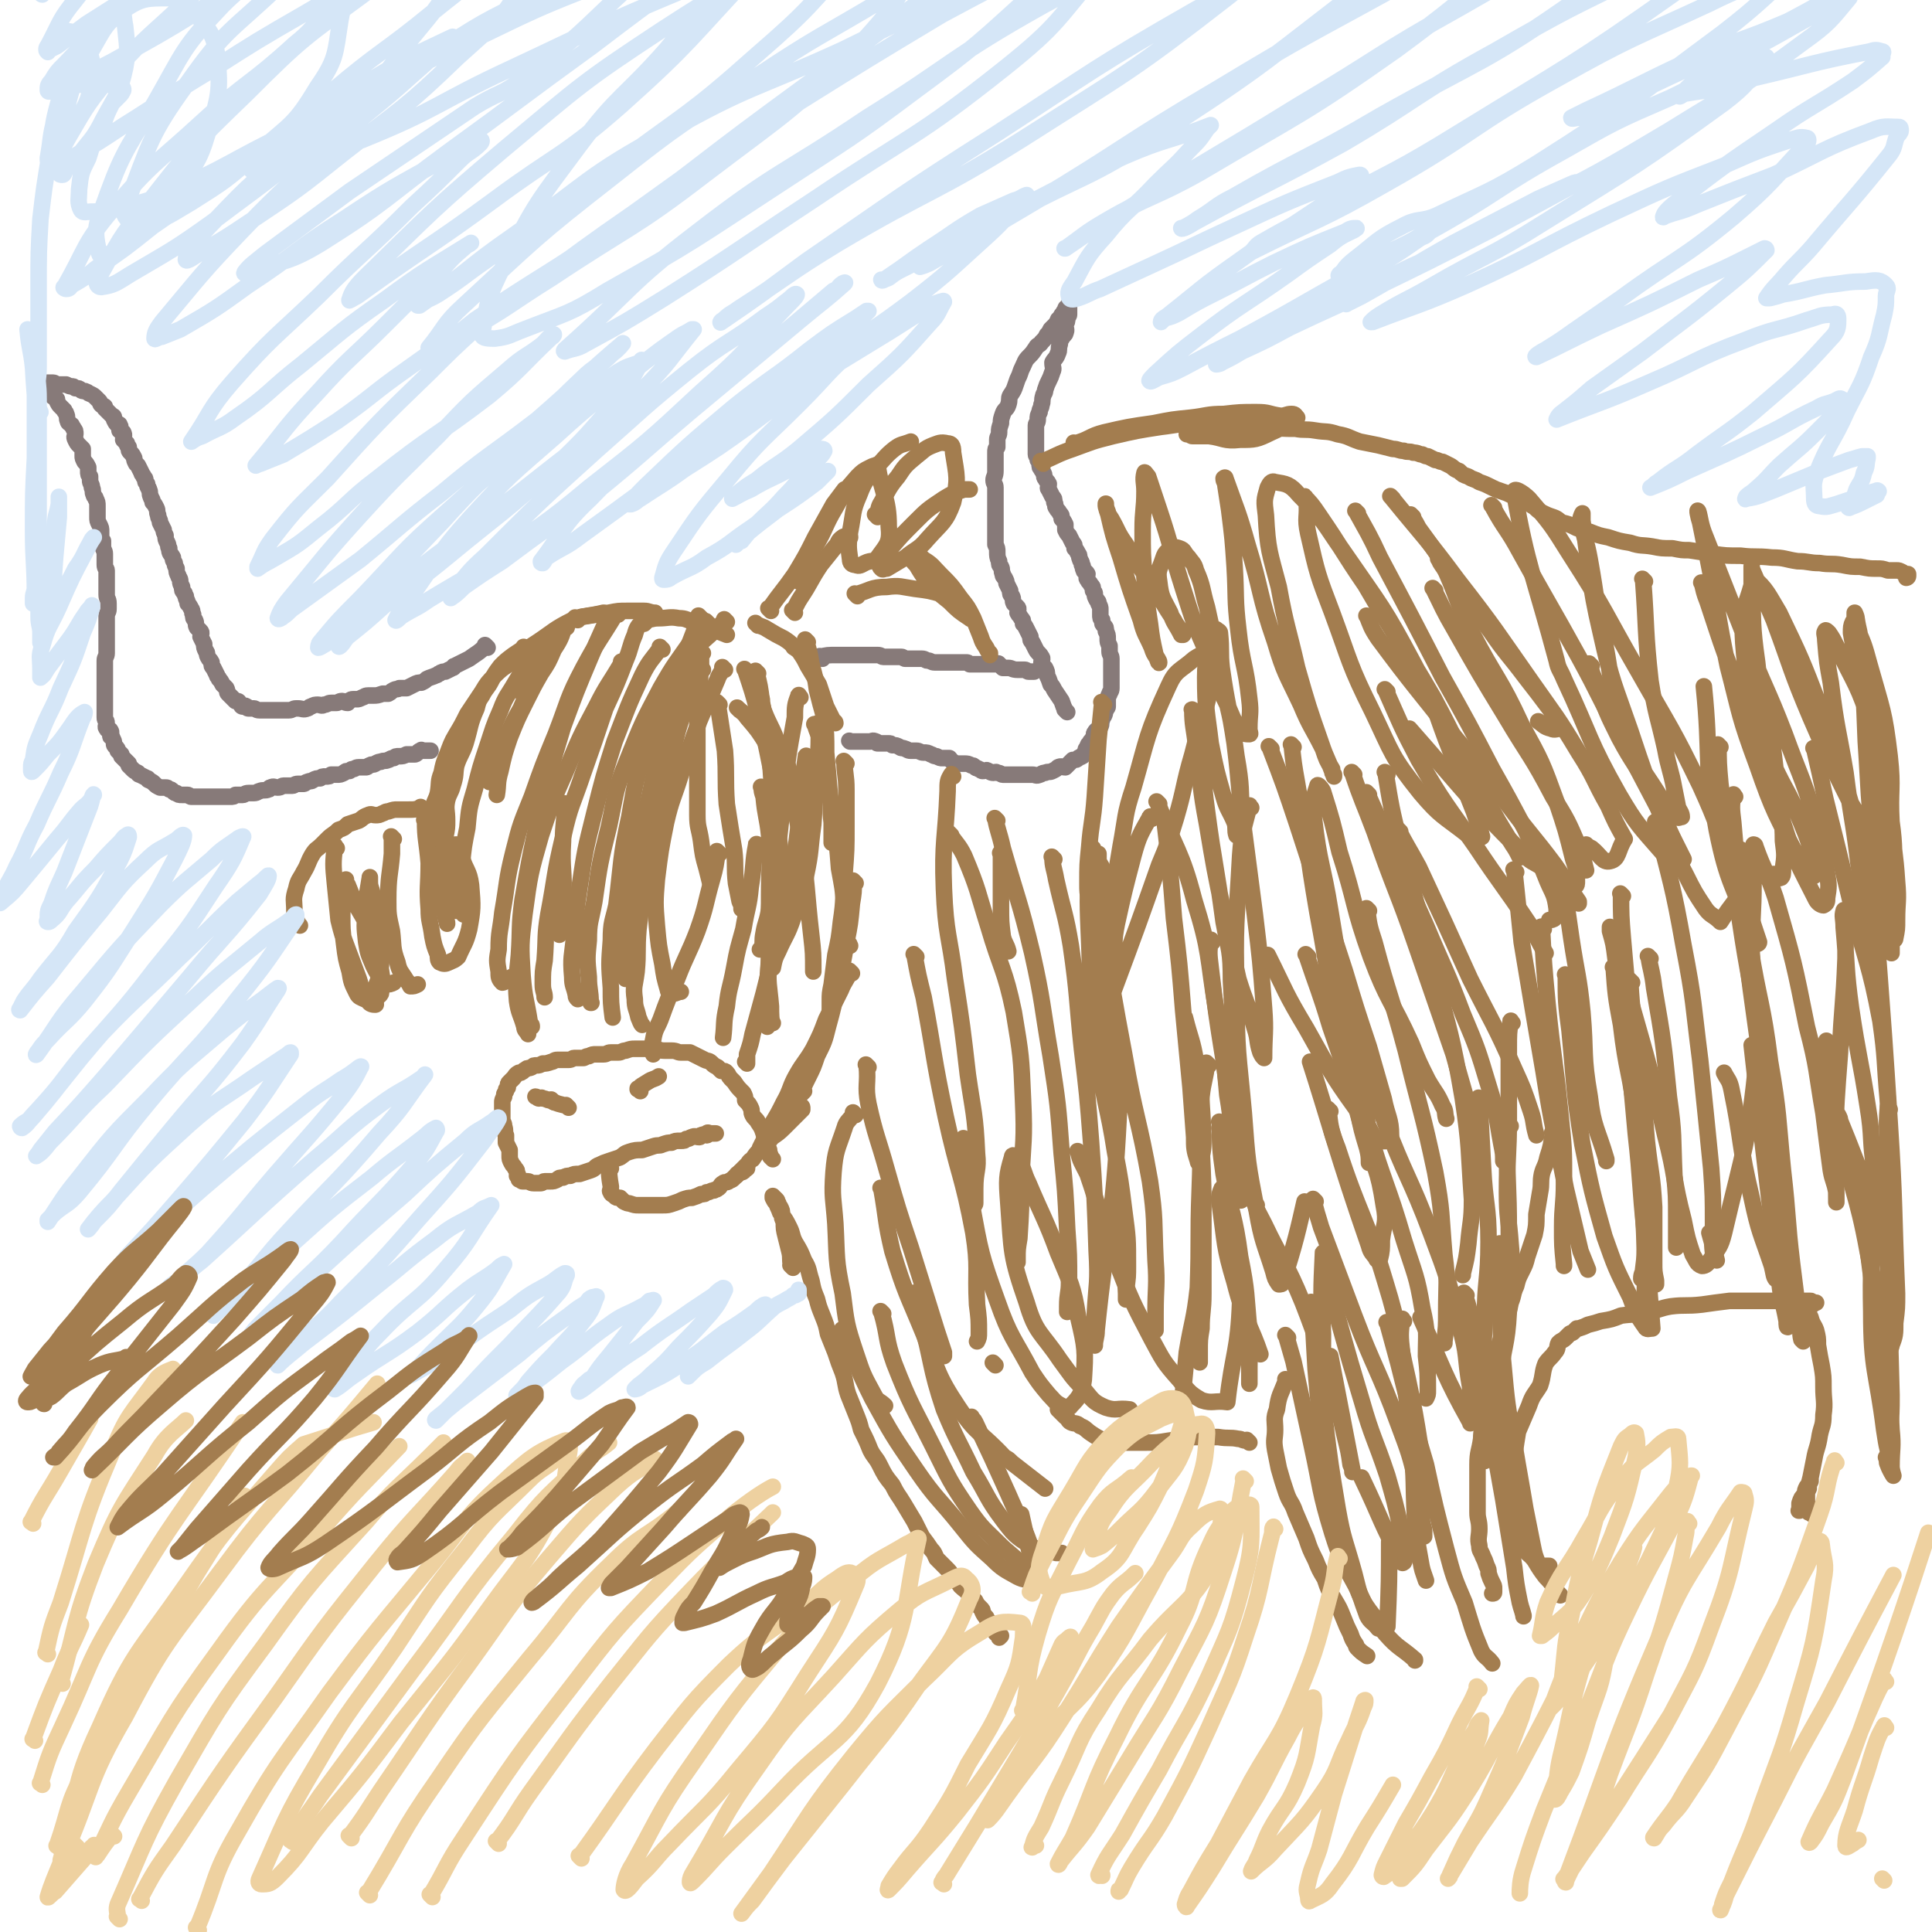 <svg viewBox='0 0 1050 1050' version='1.1' xmlns='http://www.w3.org/2000/svg' xmlns:xlink='http://www.w3.org/1999/xlink'><g fill='none' stroke='#877A79' stroke-width='9' stroke-linecap='round' stroke-linejoin='round'><path d='M265,352c-1,-1 -1,-1 -1,-1 -1,-1 0,0 0,0 0,0 0,0 0,0 0,0 0,0 0,0 -1,-1 0,0 0,0 0,0 0,0 0,0 0,0 0,0 0,0 -1,-1 0,0 0,0 -4,4 -5,4 -9,7 -2,1 -2,1 -4,2 -2,1 -2,1 -4,2 -1,0 0,1 -1,1 -2,1 -2,1 -4,2 -1,0 -2,0 -3,1 -1,0 -1,1 -2,1 -2,1 -3,1 -5,2 -1,1 -1,1 -3,2 -2,0 -2,0 -4,1 -2,1 -2,1 -4,2 -2,0 -2,0 -4,0 -1,1 -1,0 -3,1 -2,1 -1,1 -3,2 -2,0 -2,0 -3,0 -3,1 -3,1 -5,1 -1,0 -1,0 -3,0 -2,0 -2,1 -3,1 -2,1 -2,1 -3,1 -1,0 -1,0 -2,0 -2,0 -2,1 -3,2 -2,0 -2,-1 -3,-1 -2,0 -2,1 -3,1 -2,0 -2,0 -3,0 -2,0 -2,1 -4,1 -1,1 -2,0 -3,0 -2,0 -2,0 -4,1 -1,0 -1,1 -2,1 -2,1 -3,0 -5,0 -1,0 -1,0 -1,0 -2,0 -2,1 -4,1 -2,0 -2,0 -4,0 -1,0 -1,0 -1,0 -2,0 -2,0 -4,0 -1,0 -1,0 -2,0 0,0 0,0 -1,0 -2,0 -2,0 -3,0 -1,0 -1,0 -1,0 -2,0 -2,-1 -3,-1 -1,0 -2,0 -3,0 -1,0 0,-1 -1,-1 -1,-1 -1,0 -2,0 -1,0 -1,-1 -1,-1 -1,-1 -1,-1 -1,-1 0,0 0,-1 -1,-1 -1,0 -1,0 -1,0 -1,-1 -1,-1 -2,-2 -1,-1 -1,-1 -2,-2 -1,-1 0,-1 -1,-3 -1,-1 -1,-1 -2,-2 -1,-2 -1,-2 -2,-3 0,-1 -1,-1 -1,-2 -1,-2 -1,-2 -2,-4 -1,-1 -1,-1 -1,-3 -1,-2 -1,-1 -2,-3 -1,-2 0,-2 -1,-3 -1,-2 -1,-2 -1,-4 -1,-2 -1,-2 -2,-4 0,-1 1,-2 0,-3 -1,-1 -1,-1 -2,-2 -1,-2 0,-2 -1,-4 -1,-1 -1,-1 -1,-3 -1,-1 0,-2 -1,-3 -1,-2 -1,-2 -2,-3 0,-2 -1,-2 -1,-4 -1,-1 0,-1 -1,-2 -1,-1 -1,-1 -1,-3 -1,-2 -1,-2 -1,-3 0,-2 -1,-2 -1,-3 -1,-2 -1,-2 -1,-4 -1,-2 -1,-2 -1,-3 -1,-2 -1,-1 -1,-3 -1,-2 -2,-2 -2,-5 -1,-1 0,-1 -1,-3 -1,-2 -1,-2 -1,-4 -1,-2 -1,-2 -1,-3 -1,-2 -1,-2 -2,-4 0,-2 -1,-2 -1,-4 -1,-2 0,-2 -1,-4 -1,-2 -1,-2 -2,-3 0,-2 -1,-2 -1,-3 -1,-2 0,-2 -1,-4 0,-1 -1,-1 -1,-3 -1,-1 -1,-1 -1,-2 0,-1 0,-1 -1,-2 0,-1 -1,-1 -1,-2 -1,-2 -1,-2 -2,-4 -1,-1 -1,-1 -1,-1 -1,-2 -1,-2 -1,-3 -1,-2 -1,-2 -2,-3 -1,-1 -1,-1 -1,-3 -1,-1 -1,-1 -1,-2 -1,-1 -1,-1 -2,-2 0,-2 1,-2 0,-4 0,0 -1,0 -2,-1 0,-1 1,-2 0,-3 0,-1 -1,0 -1,0 -1,-1 -1,-1 -2,-3 0,0 0,-1 0,-1 0,-1 -1,-1 -1,-1 -1,-1 -1,-1 -2,-2 0,0 0,0 -1,-1 -1,-1 -1,-1 -1,-1 0,-1 0,-1 0,-1 -1,-1 -1,0 -2,-1 -1,-1 0,-1 -1,-2 0,0 0,0 0,0 -1,-1 -1,-1 -2,-2 -1,-1 -1,-1 -3,-2 -1,0 -1,-1 -2,-1 -1,-1 -2,0 -3,-1 -1,-1 -1,-1 -3,-1 -1,-1 -1,-1 -2,-1 -1,0 -1,0 -3,-1 -1,0 -1,0 -3,0 -1,0 -1,0 -2,0 -1,0 -1,-1 -2,-1 -1,0 -1,0 -2,0 0,0 0,0 0,0 0,0 0,0 -1,0 0,0 0,0 -1,0 0,0 -1,0 -1,0 0,0 0,1 0,1 0,1 1,0 1,1 1,1 1,2 2,3 0,1 0,1 1,2 1,1 2,1 3,2 0,0 0,1 0,1 1,2 1,2 2,3 1,1 1,1 2,2 0,1 1,1 1,2 1,2 0,2 1,4 0,1 1,1 2,2 0,1 1,1 1,2 1,1 1,1 1,3 0,1 -1,1 0,3 1,2 1,2 2,3 1,1 1,1 2,2 0,2 0,2 0,4 0,1 0,1 1,3 1,1 1,1 2,3 0,1 0,1 0,2 0,2 0,2 1,3 0,1 0,1 0,2 0,2 1,2 1,4 1,2 0,2 1,4 0,1 1,1 1,2 1,2 1,2 1,4 0,1 0,1 0,3 0,2 0,2 0,3 0,2 0,2 1,4 1,2 1,2 1,4 0,1 0,1 0,2 0,2 0,2 1,3 0,2 0,2 0,3 0,2 1,2 1,4 0,1 0,1 0,3 0,2 0,2 0,3 0,2 1,2 1,3 0,2 0,2 0,4 0,1 0,1 0,3 0,1 0,1 0,3 0,2 0,2 0,3 0,3 1,2 1,5 0,1 0,1 0,3 0,2 -1,2 -1,4 0,3 0,3 0,5 0,3 0,3 0,5 0,1 0,1 0,3 0,2 0,2 0,4 0,2 0,2 0,3 0,2 -1,2 -1,4 0,2 0,2 0,4 0,1 0,1 0,2 0,2 0,2 0,3 0,2 0,2 0,4 0,1 0,1 0,3 0,1 0,1 0,2 0,2 0,2 0,3 0,2 0,2 0,3 0,1 0,1 0,3 0,0 0,0 0,1 0,1 0,1 0,2 0,0 0,0 0,1 0,2 1,1 1,3 0,1 -1,2 0,3 0,1 2,0 2,1 1,1 0,2 0,3 0,1 1,0 1,1 1,2 1,2 1,3 0,1 0,1 1,2 1,1 1,1 1,2 1,1 1,1 2,2 0,0 0,1 0,1 1,1 1,1 2,2 1,1 1,1 2,2 0,0 0,1 0,1 1,1 1,1 2,2 1,1 1,1 3,2 0,0 0,1 1,1 2,1 2,1 4,2 1,0 0,1 1,1 2,1 2,1 3,2 1,1 1,1 3,2 1,0 1,0 3,0 1,0 1,0 2,1 1,0 1,0 2,1 1,1 1,1 2,1 1,1 1,1 3,1 1,0 1,0 3,0 1,0 1,1 2,1 1,0 1,0 2,0 0,0 0,0 1,0 2,0 2,0 3,0 1,0 1,0 3,0 2,0 2,0 3,0 2,0 2,0 3,0 1,0 1,0 3,0 1,0 1,0 3,0 2,0 2,0 3,-1 2,0 2,0 4,0 1,0 1,-1 3,-1 1,0 1,0 3,0 2,0 2,-1 3,-1 2,-1 3,0 5,-1 1,0 0,-1 1,-1 2,-1 2,0 4,0 2,0 2,-1 3,-1 2,0 3,0 5,0 1,0 1,-1 3,-1 1,0 1,0 3,0 1,0 1,-1 2,-1 2,-1 2,0 3,-1 2,-1 2,-1 4,-1 1,-1 1,-1 3,-1 2,0 2,0 3,-1 2,0 2,0 3,0 2,0 2,0 4,-1 1,-1 1,-1 3,-1 1,-1 1,-1 2,-1 1,0 1,-1 3,-1 2,0 2,0 4,0 1,0 1,-1 2,-1 1,-1 2,0 3,-1 2,-1 2,-1 3,-1 2,-1 2,0 4,-1 1,0 1,-1 3,-1 1,-1 1,-1 3,-1 2,0 2,0 4,-1 2,0 2,0 4,0 1,0 1,0 2,-1 1,-1 1,-1 2,-1 0,-1 0,0 1,0 1,0 1,0 2,0 0,0 0,0 0,0 1,0 1,0 1,0 1,0 1,0 1,0 0,0 0,0 0,0 '/><path d='M447,358c-1,-1 -1,-1 -1,-1 -1,-1 0,0 0,0 0,0 0,0 0,0 0,0 0,0 0,0 -1,-1 0,0 0,0 0,0 0,0 0,0 0,0 -1,0 0,0 3,-1 4,-1 9,-1 3,0 3,0 6,0 1,0 1,0 2,0 2,0 2,0 4,0 1,0 1,0 2,0 2,0 2,0 4,0 2,0 2,0 4,0 2,0 2,1 3,1 2,0 3,0 5,0 1,0 1,0 1,0 2,0 2,0 4,0 1,0 1,1 2,1 1,0 1,0 2,0 2,0 2,0 4,0 1,0 2,0 3,0 2,0 2,1 3,1 2,0 2,1 4,1 2,0 2,0 4,0 1,0 1,0 2,0 1,0 1,0 2,0 2,0 2,0 4,0 0,0 0,0 1,0 1,0 1,0 2,0 1,0 1,0 2,0 1,0 1,0 2,1 1,0 1,0 1,0 2,0 2,0 3,0 1,0 1,0 2,0 0,0 0,0 1,0 1,0 1,0 2,0 0,0 0,0 0,0 1,0 1,0 2,0 1,0 1,0 1,0 1,0 1,0 1,0 0,0 0,0 1,0 0,0 0,0 0,0 0,0 0,0 0,0 1,0 1,0 1,0 0,0 0,0 0,0 0,0 0,0 0,0 -1,-1 0,0 0,0 0,0 0,0 0,0 0,0 0,0 0,0 -1,-1 0,0 0,0 0,0 1,0 1,0 0,0 0,0 0,0 0,0 0,0 0,0 -1,-1 0,0 0,0 1,1 1,1 2,2 2,0 2,0 3,0 2,0 2,1 5,1 2,0 2,0 4,0 1,0 1,1 2,1 1,0 1,0 2,0 0,0 0,0 0,0 1,0 1,0 1,0 '/><path d='M580,387c-1,-1 -1,-1 -1,-1 -1,-1 0,0 0,0 0,0 0,0 0,0 0,0 0,0 0,0 -1,-1 0,0 0,0 -1,-2 -1,-2 -2,-5 -2,-3 -2,-3 -4,-6 -1,-2 -1,-2 -2,-3 -1,-3 -1,-3 -2,-5 0,-2 0,-2 -1,-4 -1,-1 -1,-1 -2,-3 0,-1 1,-2 0,-3 -1,-2 -2,-2 -3,-4 -1,-2 -1,-2 -2,-4 -1,-1 -1,-1 -1,-3 -1,-2 -1,-2 -2,-4 -1,-2 -1,-2 -2,-3 0,-2 0,-2 -1,-3 -1,-2 -1,-1 -2,-3 0,-1 1,-2 0,-3 -1,-1 -1,-1 -2,-2 -1,-2 0,-2 -1,-4 -1,-1 -1,-1 -1,-3 -1,-2 -1,-2 -2,-4 0,-1 0,-1 -1,-3 -1,-1 -1,-1 -1,-2 -1,-2 0,-2 -1,-4 -1,-1 -1,-1 -1,-3 -1,-2 -1,-3 -1,-5 0,-2 0,-2 -1,-4 0,-2 0,-3 0,-5 0,-2 0,-2 0,-4 0,-2 0,-2 0,-4 0,-2 0,-2 0,-4 0,-3 0,-3 0,-5 0,-3 0,-3 0,-5 0,-2 0,-2 0,-4 0,-2 -1,-2 -1,-4 0,-2 1,-2 1,-5 0,-1 0,-1 0,-3 0,-2 0,-2 0,-4 0,-2 0,-2 0,-3 0,-2 0,-2 1,-3 0,-2 0,-2 0,-4 0,-2 1,-2 1,-4 0,-2 0,-2 1,-5 0,-2 0,-2 1,-5 1,-3 2,-2 3,-5 1,-3 0,-3 1,-5 2,-3 2,-3 3,-6 1,-3 1,-3 2,-5 1,-3 1,-3 2,-5 1,-2 1,-3 3,-5 2,-2 2,-2 4,-5 1,-2 2,-1 3,-3 2,-2 2,-2 3,-4 1,-1 1,-1 2,-3 1,-1 1,-1 2,-2 1,-1 1,-1 2,-3 0,-1 1,0 1,-1 1,-2 1,-2 2,-3 0,-1 1,-1 1,-2 0,0 0,0 0,0 0,-1 1,-1 1,-1 1,0 1,0 1,-1 0,0 0,0 0,0 0,0 0,0 0,-1 0,0 0,0 0,0 0,1 0,1 0,1 0,1 0,1 0,2 0,1 0,1 0,3 0,1 -1,1 -1,2 0,2 0,2 -1,3 0,3 1,3 0,5 0,1 -1,1 -2,3 -1,1 -1,1 -1,3 -1,3 0,3 -1,5 -1,3 -2,3 -3,5 0,3 1,3 0,5 -1,3 -1,3 -2,5 -1,2 -1,2 -2,5 0,2 -1,2 -1,3 -1,3 0,3 -1,5 0,2 -1,2 -1,4 -1,2 -1,2 -1,4 0,2 -1,2 -1,3 0,2 0,2 0,4 0,1 0,1 0,3 0,2 0,2 0,3 0,1 0,1 0,2 0,2 0,2 0,4 0,1 1,1 1,3 1,1 1,1 1,2 0,2 0,2 1,3 0,1 1,1 1,2 1,1 0,2 1,3 1,2 1,1 2,3 0,2 -1,2 0,3 1,2 1,2 2,4 1,1 1,1 1,3 1,1 0,2 1,3 1,2 1,1 2,3 1,1 1,1 1,3 1,1 1,1 2,3 0,1 0,2 0,3 1,2 1,2 2,3 1,2 1,2 2,4 1,1 1,1 1,3 1,1 1,1 2,3 1,1 0,1 1,3 0,1 1,1 1,3 1,1 0,1 1,3 0,1 1,0 2,2 0,1 -1,2 0,3 1,2 1,1 2,3 1,1 1,1 1,3 1,1 1,1 1,2 0,1 0,1 1,3 1,1 1,1 1,2 1,2 1,2 1,3 0,1 0,1 0,3 0,2 0,2 1,3 0,2 0,2 1,3 1,1 1,1 1,3 1,2 1,2 1,4 0,2 0,2 1,4 0,2 0,2 0,3 0,2 1,2 1,4 0,1 0,1 0,3 0,1 0,1 0,2 0,1 0,1 0,2 0,2 0,2 0,4 0,1 0,1 0,2 0,1 0,1 0,3 0,2 -1,2 -1,3 -1,2 -1,2 -1,4 0,1 0,1 0,3 0,1 -1,1 -1,2 -1,1 0,1 -1,3 -1,1 -1,1 -1,2 -1,2 0,2 -1,4 -1,2 -2,1 -3,3 -1,1 0,2 -1,3 -1,2 -1,1 -2,3 -1,1 -1,1 -1,3 -1,0 -1,0 -1,1 0,1 0,1 -1,2 -1,0 0,1 -1,1 -1,1 -1,0 -2,1 -1,1 -1,1 -3,1 -1,1 -1,1 -2,2 -1,1 -1,1 -2,2 -2,0 -2,-1 -4,0 -1,1 -1,1 -3,2 -2,1 -2,0 -4,1 -2,0 -2,1 -3,1 -2,1 -2,0 -4,0 -1,0 -1,0 -2,0 -3,0 -3,0 -5,0 -2,0 -2,0 -3,0 -2,0 -2,0 -3,0 -2,0 -2,0 -3,0 -1,0 -1,-1 -3,-1 -1,-1 -1,0 -2,0 -2,0 -2,-1 -3,-1 -1,-1 -1,0 -3,0 -1,0 -1,-1 -2,-1 -1,-1 -1,0 -2,-1 -1,-1 -1,-1 -2,-1 -2,-1 -2,-1 -4,-1 -1,0 -1,0 -3,0 -2,0 -2,0 -3,-1 -2,-1 -1,-1 -2,-2 -2,0 -2,0 -4,0 -1,0 -1,0 -3,-1 -2,0 -2,-1 -3,-1 -2,-1 -2,-1 -4,-1 -2,0 -2,-1 -4,-1 -1,0 -1,0 -3,0 -2,0 -2,-1 -3,-1 -2,-1 -2,0 -3,-1 -2,-1 -2,-1 -4,-1 -1,-1 -1,-1 -2,-1 -1,0 -1,0 -3,0 0,0 0,0 -1,0 -1,0 -1,0 -2,0 -1,0 0,-1 -1,-1 -2,-1 -2,0 -3,0 -1,0 -1,0 -2,0 0,0 0,0 -1,0 -1,0 -1,0 -2,0 -1,0 -1,0 -1,0 -1,0 -1,0 -1,0 -1,0 -1,0 -2,0 0,0 0,0 0,0 -1,0 -1,0 -1,0 0,0 0,0 -1,0 0,0 0,0 0,0 0,0 0,0 0,0 -1,-1 0,0 0,0 '/></g>
<g fill='none' stroke='#A37D4F' stroke-width='9' stroke-linecap='round' stroke-linejoin='round'><path d='M284,358c-1,-1 -1,-1 -1,-1 -1,-1 0,0 0,0 0,0 0,0 0,0 0,0 0,0 0,0 -1,-1 0,0 0,0 0,0 0,0 0,0 0,0 0,0 0,0 -1,-1 0,0 0,0 0,0 0,0 0,0 -7,5 -8,4 -14,10 -4,4 -4,4 -7,9 -4,6 -4,6 -8,12 -3,6 -3,6 -6,11 -3,5 -3,6 -5,11 -2,5 -2,5 -3,10 -2,5 -1,5 -2,11 -1,4 -2,4 -3,9 -1,6 0,6 0,11 0,4 0,4 0,9 0,2 1,2 1,4 0,0 0,0 0,0 '/><path d='M286,353c-1,-1 -1,-1 -1,-1 -1,-1 0,0 0,0 0,0 0,0 0,0 0,0 0,0 0,0 -1,-1 0,0 0,0 -3,2 -3,2 -6,4 -4,3 -4,3 -7,6 -3,4 -3,4 -5,8 -2,4 -3,4 -5,8 -2,3 -2,3 -3,7 -4,9 -3,9 -6,19 -2,6 -3,6 -5,12 -1,5 0,5 -2,11 -1,4 -2,4 -3,8 -1,5 0,5 0,11 0,4 0,4 -1,9 -1,5 -1,5 -1,10 -1,6 0,6 0,12 0,4 0,4 0,9 0,3 0,3 0,6 0,3 0,3 1,5 0,3 1,3 1,5 0,0 0,0 0,0 '/><path d='M294,353c-1,-1 -1,-1 -1,-1 -1,-1 0,0 0,0 -6,9 -7,9 -13,19 -4,7 -5,7 -8,15 -4,9 -4,10 -7,19 -4,12 -4,12 -7,24 -3,10 -3,10 -4,21 -2,10 -2,10 -3,20 0,9 0,9 0,17 0,5 0,5 1,10 0,0 0,0 0,0 0,0 0,0 0,0 '/><path d='M283,376c-1,-1 -1,-1 -1,-1 -1,-1 0,0 0,0 3,-6 2,-7 5,-13 3,-6 3,-6 6,-11 1,-1 2,-1 3,-2 0,0 0,-1 0,-1 0,0 0,1 0,3 0,3 1,4 0,7 -2,7 -3,7 -6,13 -4,7 -4,7 -7,14 -5,9 -5,9 -9,19 -3,5 -3,5 -5,10 -1,4 -2,4 -3,9 0,1 0,1 0,2 0,0 0,0 0,0 '/><path d='M308,341c-1,-1 -1,-1 -1,-1 -1,-1 0,0 0,0 -2,6 -2,7 -6,13 -3,7 -3,7 -7,13 -4,7 -4,7 -8,15 -5,10 -5,10 -9,20 -3,9 -3,9 -5,18 -2,7 -1,7 -2,13 0,0 0,0 0,0 '/><path d='M282,359c-1,-1 -2,-1 -1,-1 4,-5 5,-5 11,-9 9,-6 9,-7 19,-12 8,-3 9,-2 17,-4 0,0 0,0 0,0 '/><path d='M314,337c-1,-1 -1,-1 -1,-1 -1,-1 0,0 0,0 2,0 2,-1 5,-1 6,-1 6,-1 13,-2 5,-1 5,-1 10,-1 4,0 4,0 9,0 3,0 3,1 6,1 0,0 0,0 0,0 0,0 0,0 0,0 '/><path d='M351,338c-1,-1 -1,-1 -1,-1 -1,-1 0,0 0,0 0,0 0,0 0,0 0,0 0,0 0,0 -1,-1 0,0 0,0 4,0 4,-1 8,-1 5,0 6,-1 11,0 4,0 4,1 8,2 4,1 4,1 8,3 5,2 5,2 10,4 0,0 0,0 0,0 '/><path d='M412,340c-1,-1 -1,-1 -1,-1 -1,-1 0,0 0,0 0,0 0,0 0,0 3,2 3,1 6,3 5,3 5,3 9,5 3,2 3,2 5,4 3,2 3,2 5,4 1,1 1,1 3,1 0,0 0,0 1,0 0,0 0,0 0,0 -3,-1 -3,-1 -5,-2 -2,-1 -2,-1 -3,-2 -1,0 -1,-1 -1,-1 0,0 0,0 0,0 2,2 2,1 4,4 2,3 2,3 4,7 3,5 3,5 6,10 2,6 2,6 4,12 2,4 2,4 4,8 0,0 1,0 1,1 0,0 0,0 0,0 '/><path d='M439,349c-1,-1 -1,-1 -1,-1 -1,-1 0,0 0,0 2,7 2,7 3,13 2,7 2,7 3,14 2,8 2,8 4,15 1,9 1,9 1,19 1,11 1,11 2,23 1,7 0,7 1,15 0,5 0,5 0,11 0,0 0,0 0,0 '/><path d='M446,394c-1,-1 -1,-2 -1,-1 -1,3 0,4 0,8 0,11 -1,11 -2,23 -1,12 0,12 -1,24 -2,14 -1,14 -4,28 -2,12 -3,12 -7,23 -3,9 -4,9 -8,18 -2,4 -2,4 -3,9 0,0 0,0 0,0 '/><path d='M414,380c-1,-1 -1,-1 -1,-1 -1,-1 0,0 0,0 0,0 0,0 0,0 0,0 -1,-1 0,0 0,2 1,3 2,7 3,8 4,8 7,16 5,12 6,12 9,24 4,12 3,12 5,24 1,10 1,10 1,20 0,8 0,8 0,15 0,4 0,4 0,9 0,0 0,0 0,0 '/><path d='M412,366c-1,-1 -1,-1 -1,-1 -1,-1 0,0 0,0 0,0 0,0 0,0 2,8 2,8 3,16 2,12 2,12 4,24 1,15 1,15 2,30 1,15 1,15 0,30 -1,15 -1,15 -2,29 -1,7 -2,7 -3,13 -1,5 0,5 -1,9 0,0 -1,0 -1,0 0,0 0,0 0,0 '/><path d='M406,365c-1,-1 -1,-1 -1,-1 -1,-1 0,0 0,0 4,12 4,12 7,23 4,16 4,16 7,31 2,14 2,14 3,28 2,14 2,14 3,29 0,9 0,9 0,18 0,3 -1,3 -1,7 0,2 0,2 0,4 0,0 0,0 0,0 0,0 0,0 0,0 '/><path d='M391,383c-1,-1 -1,-1 -1,-1 -1,-1 0,0 0,0 2,13 2,13 4,26 1,14 0,15 1,29 2,13 2,13 4,25 1,9 0,9 1,18 1,5 1,5 2,10 1,2 1,2 1,4 0,0 0,0 0,0 0,0 0,0 0,0 '/><path d='M382,355c-1,-1 -1,-1 -1,-1 -1,-1 0,0 0,0 0,0 0,0 0,0 0,4 0,4 0,7 -1,15 -1,15 -2,30 0,17 0,17 0,34 0,9 0,9 0,18 0,7 1,7 2,14 1,8 1,8 3,15 1,4 1,4 2,8 0,0 0,0 0,0 '/><path d='M394,364c-1,-1 -1,-1 -1,-1 -1,-1 0,0 0,0 0,0 0,0 0,0 -1,3 -2,3 -3,6 -5,12 -5,11 -10,23 -5,14 -5,14 -10,29 -4,13 -5,13 -8,26 -3,15 -3,15 -5,31 -1,12 -1,13 0,25 1,11 1,11 3,21 1,7 1,7 3,14 0,1 1,2 2,2 2,0 2,0 4,-1 1,0 1,0 1,0 '/><path d='M382,364c-1,-1 -1,-2 -1,-1 -4,7 -4,7 -7,16 -4,14 -5,14 -8,28 -5,16 -4,16 -8,33 -3,17 -4,17 -7,35 -3,15 -2,15 -4,30 -1,12 0,12 -1,23 -1,8 -2,8 -1,15 0,5 1,5 2,10 1,2 1,3 2,4 '/><path d='M381,336c-1,-1 -1,-1 -1,-1 -1,-1 0,0 0,0 -3,10 -4,10 -7,20 -4,13 -4,13 -7,27 -6,20 -5,20 -11,41 -3,16 -4,16 -7,32 -4,16 -3,16 -6,33 -1,10 -1,10 -2,20 -1,9 -1,9 -1,18 0,3 1,3 1,6 '/><path d='M395,338c-1,-1 -1,-1 -1,-1 -1,-1 0,0 0,0 0,0 0,0 0,0 -11,12 -13,10 -21,23 -12,18 -12,19 -19,40 -8,21 -8,21 -12,44 -5,23 -4,24 -7,48 -2,9 -3,9 -3,19 -1,13 -1,13 0,26 0,8 0,8 1,16 0,0 0,0 0,0 '/><path d='M385,339c-1,-1 -1,-1 -1,-1 -1,-1 0,0 0,0 -4,5 -4,5 -8,10 -9,13 -9,12 -17,26 -10,19 -10,19 -18,39 -7,17 -6,17 -10,36 -5,20 -5,20 -8,41 -2,11 -3,11 -3,21 -1,10 -1,10 0,20 0,7 1,7 1,14 0,0 0,0 0,0 1,0 0,0 0,0 '/><path d='M360,353c-1,-1 -1,-1 -1,-1 -1,-1 0,0 0,0 -5,7 -6,7 -10,15 -8,17 -8,18 -15,36 -6,19 -6,19 -11,39 -5,20 -5,20 -8,40 -2,13 -2,14 -3,27 -1,11 -2,11 -1,22 0,5 1,5 2,10 0,1 0,1 1,2 0,0 0,0 0,0 '/><path d='M350,339c-1,-1 -1,-2 -1,-1 -2,2 -3,3 -4,7 -3,7 -2,7 -5,14 -5,13 -5,13 -11,26 -6,18 -6,18 -12,35 -6,18 -7,17 -11,35 -5,21 -4,21 -8,42 -2,12 -1,12 -2,25 -1,6 -1,6 -1,13 0,4 1,4 1,7 0,0 0,0 0,0 '/><path d='M339,361c-1,-1 -1,-1 -1,-1 -1,-1 0,0 0,0 0,0 0,0 0,0 -7,12 -8,12 -14,24 -9,17 -9,17 -16,34 -8,18 -8,18 -14,36 -6,21 -6,21 -9,43 -2,16 -2,17 -1,33 1,13 2,13 4,26 1,1 1,1 1,2 0,0 0,0 0,0 '/><path d='M332,335c-1,-1 -1,-1 -1,-1 -1,-1 0,0 0,0 0,0 0,0 0,0 -5,12 -5,11 -10,23 -8,19 -8,19 -15,38 -7,23 -7,24 -13,48 -5,23 -5,23 -9,46 -2,15 -1,15 -2,30 -1,12 -2,13 -1,25 1,7 2,7 4,14 0,2 1,2 2,4 0,0 0,0 0,0 '/><path d='M336,334c-1,-1 -1,-1 -1,-1 -1,-1 0,0 0,0 0,0 0,0 0,0 -9,15 -10,15 -18,30 -9,17 -8,18 -15,36 -7,17 -7,17 -13,34 -6,15 -6,14 -10,30 -4,16 -3,16 -6,33 -1,10 -2,10 -2,20 -1,6 -1,6 0,12 0,3 0,4 2,6 0,0 1,0 2,-1 2,-1 2,-1 3,-2 0,0 0,0 0,0 '/><path d='M308,438c-1,-1 -1,-1 -1,-1 -1,-1 0,0 0,0 0,10 -1,10 -1,20 -1,16 1,16 0,32 0,7 -1,7 -2,14 0,3 0,5 0,5 '/><path d='M230,440c-1,-1 -1,-1 -1,-1 -1,-1 0,0 0,0 0,0 0,0 0,0 -4,1 -3,1 -7,1 -3,0 -3,0 -6,0 -2,0 -2,0 -5,1 -2,0 -2,1 -3,1 -2,1 -2,1 -4,1 -2,0 -2,-1 -4,0 -3,1 -3,2 -5,3 -3,1 -3,1 -6,2 -2,2 -2,2 -5,3 -3,3 -3,2 -6,5 -1,1 -1,1 -3,3 -3,3 -3,2 -5,5 -3,5 -2,5 -5,10 -2,4 -3,4 -4,9 -2,6 -1,6 -1,12 0,4 1,4 2,7 0,1 0,0 1,1 '/><path d='M183,461c-1,-1 -1,-1 -1,-1 -1,-1 0,0 0,0 0,0 0,0 0,0 0,0 0,-1 0,0 -1,9 -1,10 0,20 1,10 1,10 2,20 2,8 2,8 5,16 3,8 3,8 6,16 2,6 1,7 5,12 1,2 3,2 4,2 1,0 -1,-2 0,-3 1,-2 2,-1 3,-3 1,-6 1,-7 0,-13 -1,-9 -2,-9 -5,-17 -3,-10 -4,-10 -9,-19 -2,-5 -2,-5 -4,-10 -1,-1 -1,-1 -1,-3 0,0 0,0 0,0 -1,3 -1,3 -1,6 -1,6 -1,6 -1,13 0,8 0,8 1,16 1,8 1,8 3,15 1,6 1,6 4,12 1,2 2,2 4,3 0,0 1,0 1,0 3,-2 3,-2 4,-4 3,-7 3,-7 4,-14 1,-12 1,-12 0,-23 -1,-10 -3,-9 -5,-18 -1,-3 -1,-3 -1,-6 0,0 0,-2 0,-1 -1,7 -2,9 -2,18 -1,8 -1,8 0,17 1,6 1,6 4,13 2,4 2,4 5,8 0,1 0,1 1,2 0,0 0,0 0,0 3,0 3,0 5,-1 '/><path d='M214,456c-1,-1 -1,-1 -1,-1 -1,-1 0,0 0,0 0,4 0,4 0,9 -1,12 -2,12 -2,25 0,8 0,8 2,17 1,8 0,9 3,17 1,5 2,5 5,10 1,1 1,1 2,3 0,0 0,0 0,0 2,0 2,0 4,-1 '/><path d='M232,447c-1,-1 -1,-1 -1,-1 -1,-1 0,0 0,0 0,0 0,0 0,0 0,0 -1,-1 0,0 0,10 1,11 2,23 0,13 -1,13 0,25 0,7 1,7 2,15 1,5 1,5 3,10 0,2 0,3 1,4 2,1 3,1 5,0 2,-1 3,-1 5,-3 3,-7 4,-7 6,-15 2,-11 2,-12 1,-24 -1,-8 -3,-8 -5,-15 -1,-3 -1,-3 -2,-6 0,-1 -1,-1 -1,-1 -1,0 -1,0 -1,1 -2,8 -2,8 -2,16 0,7 1,7 2,15 0,2 0,2 1,4 0,0 0,0 0,0 '/><path d='M444,395c-1,-1 -1,-1 -1,-1 -1,-1 0,0 0,0 0,0 0,0 0,0 0,0 -1,-1 0,0 1,4 2,5 4,11 2,10 1,10 3,20 1,11 2,11 3,21 2,13 2,13 3,26 2,11 2,10 3,21 0,8 -1,8 0,16 0,3 2,2 3,5 0,0 0,0 0,0 '/><path d='M460,415c-1,-1 -1,-1 -1,-1 -1,-1 0,0 0,0 0,0 0,0 0,0 0,7 1,7 1,15 0,10 0,10 0,20 0,13 0,13 -1,26 -1,13 0,13 -2,26 -1,9 -1,9 -3,18 -1,8 -1,8 -2,16 -1,5 -1,5 -1,9 0,3 0,3 0,6 0,0 0,0 0,0 0,0 0,0 0,0 '/><path d='M465,480c-1,-1 -1,-1 -1,-1 -1,-1 0,0 0,0 0,6 0,6 -1,12 -1,11 -1,11 -3,21 -2,12 -2,12 -5,24 -2,11 -2,11 -5,22 -2,8 -2,8 -6,16 -2,6 -2,6 -5,12 -2,4 -2,4 -3,7 -1,1 -1,1 -1,2 0,0 0,0 0,0 1,-1 1,-1 2,-2 0,0 0,0 0,0 '/><path d='M463,529c-1,-1 -1,-1 -1,-1 -1,-1 0,0 0,0 -2,5 -3,5 -5,10 -4,8 -4,8 -8,16 -3,8 -3,8 -7,16 -4,7 -5,7 -9,14 -4,7 -3,8 -7,15 -3,6 -3,6 -6,11 -3,5 -3,5 -5,10 -1,2 -1,2 -2,4 0,0 0,0 0,1 0,0 0,0 0,0 1,-1 1,-2 2,-3 5,-5 6,-4 11,-9 3,-3 3,-3 6,-6 2,-2 2,-2 4,-4 0,0 0,0 0,-1 0,0 0,0 0,0 0,-1 -1,-1 -1,-1 -1,0 -1,1 -2,2 -1,1 -2,0 -3,1 -2,3 -1,3 -3,5 -2,3 -2,3 -4,5 -3,3 -3,4 -5,6 -2,3 -3,3 -5,5 -2,2 -2,2 -4,5 -2,1 -2,2 -3,3 -2,2 -2,2 -4,4 0,1 -1,1 -1,1 -1,1 -1,1 -2,2 -1,1 -1,1 -1,1 0,0 0,0 0,0 0,0 0,0 0,0 '/><path d='M420,630c-1,-1 -1,-1 -1,-1 -1,-1 0,0 0,0 0,-1 -1,-2 -1,-4 -2,-5 -2,-5 -3,-9 -1,-3 -1,-3 -3,-6 -1,-2 -2,-2 -3,-4 -1,-2 0,-2 -1,-4 -1,-2 -1,-2 -3,-4 0,-2 0,-2 -1,-4 -3,-3 -3,-3 -5,-6 -1,-1 -1,-1 -2,-2 -1,-1 -1,-2 -2,-3 -1,-1 -1,-1 -3,-1 -1,-1 -1,-1 -2,-2 -2,-1 -2,-1 -3,-2 -2,-2 -2,-1 -4,-2 -2,-1 -2,-1 -4,-2 -2,-1 -2,-1 -4,-2 -2,0 -2,0 -5,0 -2,0 -2,-1 -5,-1 -2,0 -2,0 -4,0 -3,0 -3,-1 -5,-1 -3,0 -3,0 -6,0 -2,0 -2,0 -5,0 -2,0 -2,0 -5,1 -2,0 -2,1 -4,1 -2,0 -2,0 -4,0 -2,0 -2,1 -4,1 -2,0 -2,0 -4,0 -2,0 -2,0 -4,1 -2,0 -2,1 -3,1 -3,0 -3,0 -5,0 -1,0 -1,1 -3,1 -1,0 -1,0 -3,0 -2,0 -2,0 -3,0 -2,0 -2,1 -3,1 -3,1 -3,1 -5,1 -2,1 -2,1 -3,1 -2,0 -2,0 -3,1 -2,1 -2,0 -3,1 -2,1 -1,1 -3,2 0,0 -1,0 -1,0 -2,1 -2,2 -3,3 -1,1 -1,1 -2,2 -1,1 -1,1 -1,3 -1,1 -1,1 -1,2 -1,2 -1,1 -1,3 -1,2 -1,2 -1,3 0,2 0,2 0,4 0,3 0,3 0,5 0,2 1,2 1,4 1,3 0,3 1,5 0,2 0,2 0,4 1,2 1,2 2,4 0,1 0,1 0,3 0,2 0,2 1,4 1,2 1,1 2,3 1,1 1,1 1,3 1,0 0,1 0,1 0,0 1,0 1,1 0,0 0,0 0,1 0,0 1,0 1,0 1,0 0,1 1,1 1,0 2,0 3,0 1,0 1,1 3,1 2,0 2,0 4,0 1,0 1,-1 2,-1 2,0 2,0 3,0 2,0 2,0 4,-1 1,-1 1,-1 3,-1 2,-1 2,-1 4,-1 2,-1 2,-1 5,-1 3,-1 3,-1 6,-2 3,-1 2,-2 5,-3 2,-1 2,-1 5,-2 3,-1 3,-1 6,-2 3,-2 2,-2 5,-3 3,-1 4,-1 7,-1 3,-1 3,-1 6,-2 3,-1 3,0 5,-1 3,-1 3,-1 5,-1 2,-1 2,-1 5,-1 2,0 2,0 3,-1 2,0 2,-1 3,-1 2,-1 2,0 4,0 1,0 0,-1 1,-1 2,-1 2,0 3,0 1,0 0,-1 0,-1 1,-1 1,0 2,0 1,0 1,0 2,0 0,0 0,0 1,0 '/><path d='M332,635c-1,-1 -1,-1 -1,-1 -1,-1 0,0 0,0 0,0 0,0 0,0 0,0 0,0 0,0 -1,-1 0,0 0,0 0,0 0,0 0,0 0,0 0,0 0,0 -1,-1 0,0 0,0 0,0 0,0 0,0 0,0 -1,-1 0,0 0,4 0,5 1,11 0,2 -1,2 0,3 0,1 1,1 2,2 1,1 1,1 3,1 1,1 1,1 2,2 2,1 2,1 3,1 3,1 3,1 5,1 3,0 3,0 7,0 3,0 3,0 6,0 3,0 3,0 6,-1 3,-1 3,-1 5,-2 3,-1 3,-1 5,-1 3,-1 3,-1 5,-2 2,0 2,0 3,-1 2,0 2,-1 4,-1 1,-1 1,0 2,-1 2,-1 1,-2 3,-3 1,-1 2,0 3,-1 2,-1 2,-1 4,-3 1,0 0,-1 1,-1 1,-1 1,-1 2,-1 1,0 1,0 1,-1 1,0 2,-1 2,-1 '/><path d='M301,599c-1,-1 -1,-1 -1,-1 -1,-1 0,0 0,0 0,0 0,0 0,0 0,0 0,0 0,0 -1,-1 0,0 0,0 0,0 0,0 0,0 0,0 0,0 0,0 -1,-1 0,0 0,0 0,0 0,0 0,0 0,0 0,0 0,0 -1,-1 0,0 0,0 '/><path d='M348,593c-1,-1 -1,-1 -1,-1 -1,-1 0,0 0,0 0,0 0,0 0,0 0,0 0,0 0,0 -1,-1 0,0 0,0 0,0 0,0 0,0 0,0 0,0 0,0 -1,-1 0,0 0,0 0,0 0,0 0,0 0,0 0,0 0,0 -1,-1 0,0 0,0 0,0 0,0 0,0 0,0 -1,0 0,0 1,-2 2,-2 5,-4 3,-2 3,-1 6,-3 0,0 0,0 0,0 '/><path d='M309,602c-1,-1 -1,-1 -1,-1 -1,-1 0,0 0,0 0,0 0,0 0,0 0,0 0,0 0,0 -1,-1 0,0 0,0 -4,-1 -5,-1 -9,-3 -2,0 -2,-1 -4,-1 -1,-1 -1,0 -2,0 -1,0 -1,-1 -2,-1 0,0 0,0 0,0 0,0 0,0 0,0 '/><path d='M402,386c-1,-1 -1,-1 -1,-1 -1,-1 0,0 0,0 2,2 3,2 5,5 6,7 6,7 11,15 7,12 7,12 12,25 4,13 4,13 6,26 4,26 3,27 6,53 1,9 1,9 1,19 0,0 0,0 0,0 '/><path d='M439,412c-1,-1 -1,-2 -1,-1 -2,13 -1,15 -3,30 -2,16 -2,16 -4,32 -4,17 -4,17 -8,35 -4,16 -4,16 -8,32 -3,11 -3,11 -6,22 -1,5 -1,5 -3,11 0,2 0,2 0,5 0,0 0,0 0,0 0,0 -1,-1 -1,-1 '/><path d='M412,460c-1,-1 -1,-2 -1,-1 -2,10 -1,11 -3,23 -1,11 -2,11 -4,23 -3,11 -3,10 -5,21 -2,11 -3,11 -4,21 -2,9 -1,9 -2,17 0,0 0,0 0,0 '/><path d='M391,464c-1,-1 -1,-1 -1,-1 -1,-1 0,0 0,0 -1,7 -1,8 -3,15 -4,14 -3,14 -8,28 -5,13 -6,13 -11,26 -5,11 -5,11 -9,22 -2,5 -3,5 -4,11 -1,4 0,4 0,8 0,0 0,0 0,0 '/><path d='M415,429c-1,-1 -2,-2 -1,-1 0,2 0,2 1,5 1,11 2,11 3,21 1,16 0,17 0,33 0,15 0,15 0,29 0,12 -1,12 -1,23 0,8 0,8 0,17 0,1 0,1 0,2 '/><path d='M435,379c-1,-1 -1,-2 -1,-1 -2,5 -2,6 -2,12 -4,22 -4,22 -6,43 -3,25 -3,25 -5,50 -2,20 -3,20 -3,39 -1,13 0,13 1,25 0,4 0,8 1,9 '/><path d='M432,333c-1,-1 -1,-1 -1,-1 -1,-1 0,0 0,0 0,0 0,0 0,0 2,-3 2,-4 4,-7 6,-9 5,-9 11,-18 4,-5 4,-5 8,-10 2,-2 1,-3 4,-5 1,-1 2,0 4,0 0,0 0,0 0,0 '/><path d='M419,332c-1,-1 -1,-1 -1,-1 -1,-1 0,0 0,0 0,0 0,0 0,0 7,-10 7,-9 14,-19 6,-10 6,-10 11,-20 5,-9 5,-9 10,-18 3,-4 3,-4 6,-8 0,0 0,0 0,0 0,0 0,0 0,0 '/><path d='M434,316c-1,-1 -1,-1 -1,-1 -1,-1 0,0 0,0 0,0 0,0 0,0 5,-9 5,-9 10,-18 6,-10 5,-11 11,-21 5,-9 5,-9 12,-17 3,-3 3,-3 7,-5 2,-1 2,-1 4,-1 0,0 0,0 0,0 0,0 -1,-1 0,0 2,15 6,17 6,33 1,9 -1,10 -6,17 -2,3 -3,1 -7,3 -2,1 -3,2 -5,1 -2,0 -3,-1 -3,-3 -1,-7 -1,-8 0,-15 2,-10 1,-11 5,-20 3,-8 4,-8 9,-15 5,-5 5,-6 10,-10 4,-3 4,-2 9,-4 0,0 0,0 0,0 '/><path d='M477,281c-1,-1 -1,-1 -1,-1 -1,-1 0,0 0,0 2,-3 1,-4 3,-7 4,-7 4,-8 9,-14 4,-6 4,-6 10,-11 4,-3 4,-4 9,-6 3,-1 4,-2 8,-1 2,0 3,1 3,5 2,13 3,14 0,27 -4,11 -6,11 -14,20 -5,6 -6,5 -12,10 -5,3 -5,3 -10,6 -2,0 -2,1 -3,0 -1,-1 -1,-1 0,-3 1,-4 1,-4 5,-8 6,-7 6,-7 13,-14 7,-7 7,-7 16,-13 5,-3 5,-3 11,-5 1,0 2,0 3,0 0,0 0,0 0,0 '/><path d='M466,324c-1,-1 -1,-1 -1,-1 -1,-1 0,0 0,0 8,-2 8,-4 17,-4 7,-1 8,0 15,1 8,1 8,1 15,3 4,1 4,2 8,4 3,2 3,1 5,3 2,2 1,2 2,4 1,1 1,1 2,2 0,0 0,0 0,0 -1,0 -1,1 -2,0 -6,-4 -6,-4 -11,-9 -6,-5 -7,-5 -12,-11 -3,-4 -3,-4 -6,-9 -2,-2 -2,-2 -3,-4 0,-1 0,-2 1,-2 3,0 4,1 6,3 5,3 5,4 9,8 6,6 6,6 11,13 4,5 4,5 7,11 2,5 2,5 4,10 1,3 1,3 3,6 1,2 1,2 2,3 0,1 0,1 0,1 '/><path d='M567,252c-1,-1 -1,-1 -1,-1 -1,-1 0,0 0,0 8,-3 8,-4 17,-7 11,-4 10,-4 22,-7 13,-3 13,-3 26,-5 9,-1 9,-2 18,-1 5,0 5,1 10,2 0,0 0,0 0,0 0,1 0,0 0,0 '/><path d='M585,242c-1,-1 -1,-1 -1,-1 -1,-1 0,0 0,0 8,-2 8,-4 16,-6 13,-3 13,-3 27,-5 10,-2 10,-2 20,-3 9,-1 9,-2 18,-2 9,-1 9,-1 18,-1 7,0 6,1 13,2 3,0 3,-1 6,-1 2,0 2,1 3,2 0,0 0,0 0,0 0,0 0,0 0,0 -7,4 -7,5 -14,8 -8,4 -9,4 -17,4 -9,1 -9,-1 -17,-2 -5,0 -5,0 -9,0 -1,0 -1,-1 -2,-1 0,0 -1,0 -1,0 0,0 1,0 1,0 3,-1 3,-1 6,-2 6,-2 6,-2 12,-3 6,0 6,0 13,0 6,0 6,0 13,1 7,1 7,1 14,1 5,1 5,0 11,1 6,1 6,0 12,2 6,1 6,2 12,4 5,1 5,1 10,2 4,1 4,1 8,2 3,0 3,1 6,1 2,1 3,0 5,1 3,0 3,1 5,1 2,1 2,1 3,1 2,1 2,1 4,2 2,0 2,1 4,1 2,1 2,1 4,2 2,1 2,2 5,3 2,2 2,2 5,3 3,2 3,1 6,3 3,1 3,1 7,3 2,1 2,1 5,2 3,1 3,1 5,2 3,1 3,1 6,3 3,1 3,1 6,3 2,1 2,2 4,3 4,2 4,2 7,3 3,1 3,2 5,3 4,1 4,1 8,3 3,1 3,1 7,2 5,2 5,2 10,3 6,2 6,2 12,3 6,2 6,1 12,2 5,1 5,1 11,1 5,1 5,1 9,1 7,1 6,1 13,2 7,1 7,1 15,1 8,1 8,0 17,1 7,0 7,1 14,2 6,0 6,1 12,1 6,1 6,0 12,1 5,1 5,1 10,1 5,1 5,1 9,1 3,0 3,0 6,1 2,0 2,0 5,0 1,0 1,0 3,1 1,1 2,1 3,2 0,0 0,-1 0,-1 0,0 0,0 0,1 0,1 -1,1 -1,1 0,0 0,0 0,0 '/><path d='M845,617c-1,-1 -1,-1 -1,-1 -1,-1 0,0 0,0 -1,6 -1,7 -3,13 -1,5 -2,5 -3,9 -1,5 0,5 -1,10 -1,6 -1,6 -2,12 0,6 0,6 -1,11 -2,6 -2,6 -4,12 -1,4 -1,4 -3,8 -2,4 -2,4 -3,8 -2,4 -1,4 -3,9 -1,5 -1,5 -3,9 -2,7 -1,7 -3,13 -2,7 -1,7 -3,14 -2,7 -3,6 -5,13 -1,7 0,7 -1,14 0,6 -1,6 -1,11 -1,7 -2,7 -2,14 0,7 0,7 0,13 0,6 0,6 0,13 0,4 1,4 1,9 0,4 -1,5 0,9 0,3 1,3 2,6 1,2 1,2 2,5 1,2 1,2 1,4 1,3 1,3 2,5 1,2 1,2 1,3 0,1 0,2 0,2 0,1 0,1 -1,1 0,0 0,0 0,0 '/><path d='M700,751c-1,-1 -1,-1 -1,-1 -1,-1 0,0 0,0 0,0 0,0 0,0 -3,8 -4,8 -5,16 -2,5 -1,6 -1,11 0,5 -1,5 0,11 1,5 1,5 2,10 2,7 2,7 4,13 2,6 3,5 5,11 3,7 3,7 6,14 2,6 2,6 5,12 2,5 2,5 5,10 2,6 2,6 5,11 3,5 3,5 5,10 2,5 2,5 4,9 1,3 1,3 3,6 0,1 0,1 1,2 2,2 2,2 5,4 0,0 0,0 0,0 '/><path d='M679,784c-1,-1 -1,-1 -1,-1 -1,-1 0,0 0,0 0,0 0,0 0,0 -3,0 -3,-1 -5,-1 -5,-1 -5,0 -11,-1 -5,0 -6,0 -11,0 -8,0 -8,1 -16,2 -6,1 -6,1 -13,1 -4,0 -4,0 -8,0 -3,0 -3,0 -7,0 -3,0 -4,0 -7,-1 -4,-2 -4,-2 -7,-4 -3,-2 -3,-3 -6,-4 -2,-2 -3,-1 -5,-2 -2,-1 -1,-2 -3,-3 -1,-1 -1,-1 -1,-1 -1,-1 -1,-1 -2,-2 -1,-1 -1,-1 -1,-1 0,0 0,0 0,0 '/><path d='M541,742c-1,-1 -1,-1 -1,-1 -1,-1 0,0 0,0 0,0 0,0 0,0 '/><path d='M431,689c-1,-1 -1,-1 -1,-1 -1,-1 0,0 0,0 0,0 0,0 0,0 -1,-4 0,-4 -1,-8 -1,-4 -1,-4 -2,-8 -1,-4 -1,-4 -1,-8 -1,-2 -1,-2 -1,-4 0,-2 0,-2 -1,-4 -1,-1 -1,-1 -1,-2 -1,-1 0,-1 -1,-2 0,0 0,0 -1,-1 0,0 0,0 -1,0 0,0 0,0 0,-1 0,0 0,0 0,0 0,0 0,1 0,1 1,2 1,2 2,3 1,3 1,2 2,5 3,4 3,4 5,8 2,4 1,4 3,8 3,5 3,5 5,10 3,5 2,5 4,11 1,5 1,5 3,10 1,4 1,4 3,9 2,5 2,5 3,10 2,5 2,5 4,10 2,6 2,6 4,11 2,6 1,6 3,12 2,5 2,5 4,10 2,5 2,5 3,9 3,6 3,6 5,11 2,4 3,4 5,8 3,6 3,6 7,11 3,6 3,5 6,10 3,5 3,5 6,10 2,4 2,4 4,8 3,4 3,4 5,7 2,2 2,3 3,5 2,2 2,2 5,5 2,2 2,2 4,5 2,2 2,2 4,5 2,2 3,2 5,5 1,1 1,2 3,3 1,2 1,2 3,4 1,1 1,1 1,2 1,2 1,2 2,3 0,1 1,1 1,2 1,2 1,2 2,3 0,1 0,1 1,2 0,0 1,0 1,0 0,0 0,1 0,1 0,1 1,1 1,1 1,1 0,1 1,1 0,0 0,0 1,0 0,0 -1,1 -1,1 0,0 0,0 0,0 '/><path d='M848,867c-1,-1 -1,-1 -1,-1 -1,-1 0,0 0,0 0,0 0,0 0,0 0,0 0,0 0,0 -1,-1 0,0 0,0 -3,-4 -3,-5 -7,-9 -3,-4 -3,-4 -6,-9 -3,-4 -4,-3 -6,-7 -3,-5 -2,-6 -4,-11 -1,-4 -1,-4 -2,-9 -1,-5 -1,-5 -1,-10 -1,-4 0,-4 0,-8 1,-6 1,-7 2,-12 1,-7 1,-7 2,-13 3,-7 3,-7 6,-14 2,-6 3,-6 6,-11 2,-6 1,-7 3,-12 2,-3 3,-3 5,-6 2,-2 1,-3 2,-5 2,-2 2,-1 4,-3 1,-1 1,-1 2,-2 1,-1 1,0 2,-1 1,-1 1,-1 2,-2 0,0 1,0 1,0 3,-1 3,-1 5,-2 4,-1 4,-1 7,-2 6,-1 6,-1 11,-3 7,-1 7,0 14,-2 7,-1 7,-2 13,-3 8,-1 8,0 17,-1 7,-1 7,-1 15,-2 7,0 7,0 14,0 5,0 5,0 10,0 4,0 4,1 8,1 2,0 2,0 5,0 1,0 1,1 2,1 0,0 0,0 1,0 1,0 1,0 1,0 1,0 1,0 2,0 0,0 0,0 0,0 0,0 0,0 0,0 1,0 1,0 2,0 1,0 0,-1 1,-1 1,0 1,0 1,0 0,0 -1,0 -2,0 -1,0 0,-1 -1,-1 0,0 0,0 0,0 -1,0 -1,0 -1,0 -1,0 -1,0 -1,0 0,0 -1,0 -1,0 0,0 0,1 0,1 0,1 1,0 1,1 0,1 0,1 0,3 1,2 1,2 2,4 1,4 2,4 3,7 1,4 1,4 1,8 1,6 1,6 2,11 1,6 1,6 1,12 0,7 1,8 0,15 0,6 -1,6 -2,11 -1,7 -2,7 -3,13 -1,5 -1,5 -2,10 -1,4 -1,4 -3,8 -1,3 -1,3 -1,5 -1,1 -1,1 -1,2 0,1 0,1 -1,2 0,0 0,0 0,1 -1,0 0,0 0,0 0,0 0,-1 0,-2 0,-1 0,-1 0,-2 1,-3 1,-3 3,-5 0,-2 0,-2 1,-4 1,-1 1,-1 2,-3 0,-1 0,-1 0,-1 0,0 0,0 0,0 -1,2 -1,2 -1,5 -1,2 -1,2 -1,4 0,2 0,2 0,3 0,1 0,1 0,2 0,2 1,2 1,3 0,0 0,1 0,1 0,0 1,0 1,0 1,0 0,1 1,1 0,0 1,0 1,0 1,-1 1,-1 2,-3 0,0 0,0 0,0 '/><path d='M465,606c-1,-1 -1,-1 -1,-1 -1,-1 0,0 0,0 0,0 0,0 0,0 -2,4 -4,4 -5,8 -4,12 -5,12 -6,24 -1,14 0,14 1,28 1,19 0,19 4,38 2,16 2,17 7,32 4,12 4,12 10,23 2,4 3,3 6,6 0,0 0,0 0,0 '/><path d='M472,580c-1,-1 -1,-1 -1,-1 -1,-1 0,0 0,0 0,0 0,0 0,0 1,10 -1,11 1,21 4,18 5,18 10,36 6,21 6,21 13,42 5,16 5,16 10,32 4,13 4,13 8,25 0,1 0,1 0,2 0,0 0,0 0,0 '/><path d='M498,520c-1,-1 -1,-1 -1,-1 -1,-1 0,0 0,0 0,0 0,0 0,0 2,11 2,11 5,23 6,32 5,32 12,65 7,32 9,31 15,63 3,19 1,20 2,39 1,8 1,8 1,15 0,3 0,3 -1,5 0,0 0,0 0,0 '/><path d='M518,422c-1,-1 -1,-2 -1,-1 -2,3 -2,4 -2,9 -1,26 -3,27 -2,53 1,25 3,25 6,49 4,26 4,26 7,52 3,21 4,21 5,43 1,9 -1,9 -1,19 0,4 0,4 0,8 0,1 -1,1 -1,2 0,0 0,0 0,0 0,1 -1,0 -1,0 '/><path d='M517,454c-1,-1 -1,-1 -1,-1 -1,-1 0,0 0,0 4,6 5,6 8,12 8,19 7,19 13,38 7,24 9,23 14,47 4,24 4,24 5,48 1,22 0,22 -1,44 0,15 0,15 -1,31 -1,6 -1,6 -1,11 0,1 0,1 0,2 0,0 0,0 0,0 '/><path d='M542,446c-1,-1 -2,-2 -1,-1 1,6 2,7 4,16 8,28 9,28 16,57 6,27 5,27 10,56 4,26 4,26 6,53 2,20 2,20 3,41 1,14 1,14 1,29 0,6 -1,6 -1,13 0,1 0,2 0,3 0,0 0,-1 0,-1 0,0 0,0 0,0 '/><path d='M573,467c-1,-1 -2,-2 -1,-1 0,5 1,6 2,12 4,18 5,18 8,36 4,28 3,28 6,56 3,25 3,25 5,51 2,29 2,29 3,59 1,17 0,17 -1,34 0,8 0,8 0,16 0,0 0,2 0,1 0,-3 1,-4 1,-8 6,-58 9,-58 12,-116 1,-15 -3,-15 -4,-31 -1,-26 0,-26 -1,-52 0,-23 1,-23 -2,-45 -1,-8 -3,-8 -6,-15 0,-1 -1,-3 -1,-3 -2,1 -2,3 -2,6 -1,23 -1,23 0,46 1,31 1,31 5,62 3,25 5,25 9,51 3,16 3,16 5,32 2,15 2,15 2,30 0,6 0,6 -1,13 0,3 0,5 0,5 0,1 0,-1 0,-3 -1,-21 -1,-21 -2,-41 -3,-32 -4,-32 -6,-63 -3,-33 -2,-34 -4,-67 -1,-21 -2,-21 -3,-42 0,-11 0,-11 0,-23 0,-1 0,-2 0,-3 0,0 -1,0 -1,1 1,21 1,22 4,43 5,33 5,33 11,65 6,35 8,35 14,69 3,21 2,21 3,43 1,14 0,14 0,29 0,4 0,4 0,9 0,0 0,0 0,0 0,0 0,0 0,0 0,0 0,0 0,0 '/><path d='M630,437c-1,-1 -1,-1 -1,-1 -1,-1 0,0 0,0 0,0 0,0 0,0 10,26 13,26 20,53 9,29 7,30 12,60 4,23 4,23 6,46 3,18 2,18 3,36 1,7 1,7 1,14 0,3 0,3 0,5 0,1 0,0 0,0 0,-4 1,-4 1,-8 -1,-54 0,-54 -3,-109 0,-16 -1,-16 -4,-32 -4,-30 -5,-30 -9,-60 -3,-21 -1,-21 -4,-43 -1,-6 -1,-6 -3,-11 0,-1 -2,-2 -1,-1 0,8 1,10 2,19 3,22 2,22 6,43 4,24 4,24 9,48 4,18 4,18 8,36 4,13 5,13 9,27 2,6 1,7 3,13 1,2 1,2 2,3 0,0 0,0 0,0 0,-13 1,-14 0,-27 -2,-26 -2,-26 -5,-51 -3,-23 -3,-23 -6,-46 -3,-23 -2,-23 -5,-47 -3,-20 -4,-20 -7,-41 -1,-9 0,-9 -1,-19 0,-1 -1,-1 -2,-2 0,0 -1,0 -1,1 -3,13 -5,13 -5,25 0,18 1,19 3,36 3,15 3,15 7,29 2,7 3,7 6,14 1,3 0,4 1,7 1,0 2,1 2,0 1,-3 1,-4 1,-8 -1,-18 0,-18 -3,-35 -3,-23 -4,-23 -9,-45 -3,-18 -3,-18 -7,-36 -3,-10 -2,-11 -6,-20 -1,-4 -2,-4 -4,-7 -3,-3 -2,-4 -5,-5 -3,-1 -4,-1 -6,1 -2,2 -2,2 -3,5 -2,6 -3,6 -2,12 1,9 2,9 6,17 2,6 3,6 6,12 0,0 1,0 1,0 0,0 0,0 0,0 -2,-4 -3,-4 -5,-8 -6,-9 -6,-10 -12,-19 -7,-11 -8,-11 -14,-22 -5,-7 -4,-7 -8,-14 -2,-3 -2,-3 -3,-7 0,0 0,-2 0,-1 0,1 0,2 1,4 3,13 3,13 7,25 5,17 5,17 11,34 2,8 3,8 6,15 1,3 1,3 3,6 0,1 1,3 1,2 0,-1 -1,-2 -2,-4 -2,-9 -2,-9 -3,-17 -2,-13 -2,-13 -3,-25 -1,-13 -1,-13 -1,-26 0,-11 1,-11 1,-21 0,-5 -1,-6 0,-10 0,-1 1,1 2,2 3,9 3,9 6,18 7,21 6,21 13,43 6,19 6,19 14,37 5,13 4,14 10,26 3,7 3,8 7,14 2,2 3,2 5,2 1,0 0,-1 0,-3 0,-8 1,-8 0,-16 -2,-19 -4,-19 -6,-38 -2,-17 -1,-17 -2,-34 -1,-15 -1,-15 -3,-31 -1,-7 -1,-6 -2,-13 0,-2 -1,-2 -1,-4 0,0 1,-1 1,0 6,17 7,18 12,36 8,26 6,27 15,53 5,17 6,17 14,34 5,12 6,12 12,24 2,6 2,6 5,11 0,2 0,2 1,3 0,0 0,1 0,1 -3,-9 -4,-9 -7,-18 -7,-20 -7,-20 -13,-41 -5,-22 -6,-22 -10,-44 -5,-19 -6,-20 -7,-39 -1,-8 -1,-8 1,-15 1,-2 2,-4 4,-3 6,1 8,1 13,7 14,14 13,15 25,32 20,29 21,29 37,59 13,24 11,25 21,50 6,16 6,16 12,31 2,6 2,6 4,12 0,1 1,2 0,2 -3,0 -4,1 -7,-1 -14,-11 -15,-10 -26,-23 -16,-20 -15,-21 -26,-44 -13,-26 -12,-27 -22,-54 -8,-21 -8,-21 -13,-43 -2,-9 0,-9 -1,-18 0,-1 -1,-3 -1,-2 3,3 4,4 8,10 13,19 12,19 25,38 18,31 19,30 37,61 14,26 13,27 28,54 7,13 7,13 15,26 2,3 2,3 4,7 0,0 0,0 0,0 '/><path d='M738,279c-1,-1 -2,-2 -1,-1 6,11 7,12 13,25 17,32 17,32 34,65 14,25 14,25 27,50 9,16 9,16 18,33 6,13 6,13 12,28 3,7 4,7 5,15 0,3 0,3 -1,5 -1,1 -2,1 -3,1 '/><path d='M754,376c-1,-1 -2,-2 -1,-1 8,18 8,19 18,38 14,24 15,24 31,47 14,21 15,21 29,42 5,8 4,8 9,16 0,0 0,0 0,0 '/><path d='M761,452c-1,-1 -2,-2 -1,-1 4,8 5,9 11,20 14,30 14,30 28,61 12,24 13,24 24,49 5,11 5,11 9,23 2,6 1,6 3,13 0,0 0,0 0,0 '/><path d='M744,432c-1,-1 -1,-1 -1,-1 -1,-1 0,0 0,0 16,36 16,36 32,72 10,24 11,24 20,48 8,19 8,19 14,39 5,16 4,16 7,32 1,5 1,5 1,9 0,0 0,0 0,0 '/><path d='M736,421c-1,-1 -2,-2 -1,-1 5,15 6,16 12,32 11,32 12,31 23,63 10,29 10,29 20,58 6,22 7,22 11,44 2,10 1,10 1,20 0,3 0,3 0,6 0,1 0,2 0,2 '/><path d='M754,421c-1,-1 -2,-2 -1,-1 3,18 3,19 8,39 9,34 10,34 18,68 9,35 10,35 16,70 4,27 3,27 5,55 0,12 -1,12 -2,24 -1,8 -1,8 -3,16 0,1 0,0 0,1 0,0 0,0 0,0 '/><path d='M744,495c-1,-1 -2,-2 -1,-1 1,8 1,9 4,18 8,30 9,29 17,59 8,33 9,33 16,66 4,22 3,22 5,45 2,15 1,15 1,31 0,8 0,8 -1,16 0,1 0,1 0,1 '/><path d='M730,548c-1,-1 -2,-2 -1,-1 2,6 2,7 5,15 9,23 9,23 18,46 12,32 14,31 26,63 9,24 9,24 15,49 5,17 3,17 6,34 1,8 1,8 1,15 0,2 -1,6 -1,4 -14,-25 -14,-28 -27,-57 '/><path d='M727,551c-1,-1 -2,-2 -1,-1 1,6 1,7 3,15 6,24 6,24 14,47 9,31 11,31 20,62 6,19 7,19 10,37 3,13 2,13 2,26 1,9 1,9 1,19 0,2 0,2 -1,4 0,0 0,0 0,0 0,0 0,0 0,0 '/><path d='M723,604c-1,-1 -2,-2 -1,-1 1,9 1,11 5,21 12,37 15,36 26,73 8,26 6,26 12,52 4,19 4,19 7,38 1,10 0,11 0,21 0,4 0,4 0,8 0,1 0,1 0,1 0,0 0,0 0,0 0,0 0,0 0,0 '/><path d='M715,653c-1,-1 -2,-2 -1,-1 1,6 2,8 4,15 9,24 9,24 18,48 11,29 13,29 24,59 6,16 6,16 10,32 2,11 2,11 3,22 1,3 1,3 1,6 0,1 0,1 0,1 -1,-3 -1,-4 -3,-7 0,0 0,0 0,0 '/><path d='M722,696c-1,-1 -2,-2 -1,-1 9,31 9,33 19,66 6,21 7,20 14,41 4,14 4,14 7,27 1,8 1,8 2,16 0,2 1,2 0,4 0,0 -1,1 -1,0 -12,-22 -11,-23 -22,-46 0,0 0,0 0,0 '/><path d='M683,655c-1,-1 -2,-2 -1,-1 1,4 2,5 5,11 10,21 12,21 21,43 9,23 8,23 16,47 4,13 4,13 7,26 2,8 2,8 3,15 1,2 1,3 1,4 0,0 0,-1 0,-1 -6,-31 -6,-31 -12,-62 0,0 0,0 0,0 '/><path d='M664,611c-1,-1 -2,-2 -1,-1 0,12 0,14 2,28 4,22 6,22 9,45 4,20 3,20 5,40 1,10 0,10 0,20 0,4 0,5 0,9 0,0 0,0 0,0 0,-3 0,-3 0,-7 0,0 0,0 0,0 '/><path d='M654,613c-1,-1 -1,-2 -1,-1 -1,4 0,5 0,11 1,21 1,21 1,42 0,19 0,19 0,38 0,10 -1,10 -1,19 -1,6 -1,6 -1,13 0,2 0,2 0,5 0,0 0,0 0,0 0,1 0,0 0,0 '/><path d='M657,579c-1,-1 -1,-1 -1,-1 -1,-1 0,0 0,0 -1,9 -2,9 -3,18 -1,25 0,25 -1,51 -1,26 0,26 -1,53 -2,18 -3,17 -6,35 -1,11 -1,11 -2,21 0,1 0,1 0,2 0,0 0,0 0,0 '/><path d='M680,439c-1,-1 -1,-2 -1,-1 -3,12 -4,13 -5,27 -2,37 -3,37 -2,74 0,33 1,33 4,66 2,27 2,27 7,53 3,17 4,17 9,33 1,4 1,4 3,7 1,0 2,0 2,-1 7,-21 9,-31 12,-44 '/><path d='M703,406c-1,-1 -2,-2 -1,-1 1,9 1,10 3,21 6,35 5,35 11,70 6,32 5,32 11,63 5,23 6,23 11,45 2,10 2,10 5,20 1,4 1,5 1,8 0,0 0,-1 0,-2 -1,-10 0,-10 -1,-21 -5,-27 -6,-27 -10,-54 -5,-29 -5,-30 -10,-60 -4,-25 -6,-25 -9,-51 -1,-8 0,-11 2,-17 0,-1 2,1 3,3 5,16 5,16 9,33 9,28 7,29 17,57 9,24 11,23 22,47 4,10 4,10 9,20 4,7 5,7 8,14 2,3 1,4 2,7 0,0 0,0 0,0 '/><path d='M691,407c-1,-1 -1,-1 -1,-1 -1,-1 0,0 0,0 8,21 8,21 15,42 13,40 13,40 26,80 6,20 6,20 13,41 4,14 4,14 8,28 2,10 4,11 4,20 0,2 -3,4 -5,3 -5,-1 -5,-4 -8,-9 -18,-25 -18,-25 -33,-52 -12,-20 -11,-20 -21,-40 0,0 0,0 0,0 '/><path d='M711,520c-1,-1 -2,-2 -1,-1 6,18 7,19 13,39 10,29 10,29 18,58 6,19 8,19 11,39 2,10 0,10 -1,19 0,5 0,6 -1,10 -1,1 -2,1 -2,0 -2,-3 -3,-3 -4,-7 -17,-49 -22,-69 -32,-100 '/><path d='M659,512c-1,-1 -1,-2 -1,-1 -1,6 -1,7 0,15 3,25 3,25 7,50 3,23 3,23 6,47 1,10 1,10 2,21 0,4 1,4 1,8 0,0 0,0 0,0 1,1 0,0 0,0 '/><path d='M634,448c-1,-1 -1,-1 -1,-1 -1,-1 0,0 0,0 3,26 3,26 5,52 3,25 3,25 5,50 2,21 2,21 4,42 1,13 1,13 2,27 0,6 0,7 2,13 0,1 1,2 1,1 2,-6 2,-8 2,-15 -1,-20 -1,-20 -4,-40 -2,-12 -3,-12 -6,-24 '/><path d='M626,445c-1,-1 -1,-2 -1,-1 -5,9 -6,10 -9,21 -5,19 -5,19 -9,37 -2,10 -1,10 -2,20 -1,7 -1,7 -1,13 0,3 0,4 0,6 0,0 1,-1 1,-2 13,-35 13,-35 25,-69 5,-12 5,-12 9,-25 5,-17 4,-18 9,-35 4,-16 5,-16 9,-32 2,-7 1,-7 1,-15 0,-3 1,-6 -1,-7 -3,-1 -5,0 -8,2 -8,7 -10,6 -14,15 -12,26 -11,27 -19,55 -5,15 -4,16 -7,32 -2,12 -2,12 -4,24 0,6 0,6 -1,12 0,1 0,1 0,3 0,0 0,0 0,0 '/><path d='M600,383c-1,-1 -1,-1 -1,-1 -1,-1 0,0 0,0 -1,10 -1,10 -2,20 -1,16 -1,16 -2,31 -1,14 -2,14 -3,27 -1,10 -1,10 -1,20 0,5 0,5 1,9 0,0 0,0 0,0 0,0 0,0 0,0 '/><path d='M545,465c-1,-1 -1,-1 -1,-1 -1,-1 0,0 0,0 0,14 0,14 0,28 0,9 0,9 1,17 1,4 2,4 3,8 0,0 0,0 0,0 '/><path d='M768,281c-1,-1 -2,-2 -1,-1 1,2 2,3 4,7 8,11 8,11 16,23 12,17 11,17 23,33 9,13 10,13 19,25 7,9 7,9 13,17 4,5 4,5 6,10 1,0 1,1 0,1 -2,0 -3,1 -5,0 -4,-1 -4,-2 -7,-4 '/><path d='M757,271c-1,-1 -2,-2 -1,-1 17,21 19,22 36,45 21,27 21,28 40,55 14,20 14,19 26,39 9,14 8,15 16,29 4,9 4,9 9,18 0,0 0,0 0,0 -4,6 -3,11 -8,12 -4,1 -5,-3 -10,-7 -2,-1 -2,-1 -3,-2 '/><path d='M780,321c-1,-1 -2,-2 -1,-1 5,10 5,11 12,23 13,23 13,23 27,46 13,22 14,21 26,44 8,13 8,13 14,27 3,6 2,6 4,13 0,0 0,0 0,0 -1,-2 -1,-2 -3,-4 0,0 0,0 0,0 '/><path d='M783,305c-1,-1 -2,-2 -1,-1 1,3 2,3 4,7 7,16 6,17 14,33 13,25 15,24 27,50 11,20 11,20 19,42 5,15 5,15 9,31 2,6 2,6 2,12 0,1 0,3 -1,2 -8,-3 -9,-4 -17,-9 -6,-4 -7,-3 -12,-9 -32,-32 -31,-33 -61,-67 0,0 0,0 0,0 '/><path d='M744,336c-1,-1 -2,-2 -1,-1 2,5 2,6 6,12 20,27 21,27 42,54 15,18 15,18 29,37 12,16 13,16 25,32 7,10 6,10 13,20 0,1 0,1 0,1 '/><path d='M812,276c-1,-1 -1,-1 -1,-1 -1,-1 0,0 0,0 7,13 8,12 15,25 16,29 16,28 32,57 12,22 11,22 23,44 10,19 10,19 20,38 7,14 7,14 14,28 0,0 0,0 0,0 0,0 0,0 0,0 '/><path d='M865,362c-1,-1 -2,-2 -1,-1 1,4 1,5 4,11 5,15 5,15 12,29 8,15 9,14 18,30 5,10 5,11 10,22 3,7 3,7 6,14 0,1 0,2 -1,2 -4,-1 -5,-1 -9,-5 -13,-15 -14,-15 -24,-32 -17,-30 -15,-31 -30,-63 -2,-5 -3,-5 -4,-10 -12,-45 -16,-51 -23,-91 -1,-4 5,0 8,3 12,14 12,14 22,30 20,31 19,32 38,65 17,30 18,30 33,61 10,22 9,22 17,44 6,14 6,14 11,29 2,6 2,6 4,12 0,1 -1,1 -1,1 -1,-2 -2,-2 -3,-4 -10,-29 -13,-28 -19,-58 -7,-38 -3,-39 -7,-78 '/><path d='M926,318c-1,-1 -2,-2 -1,-1 1,4 1,5 3,10 7,21 7,22 15,43 10,23 11,23 21,46 7,15 8,14 14,29 5,12 5,12 8,24 1,4 0,4 0,7 0,0 0,0 0,0 -4,-5 -6,-4 -9,-10 -12,-24 -13,-24 -22,-50 -10,-27 -9,-27 -16,-54 -6,-29 -5,-29 -11,-59 -2,-9 -2,-9 -4,-19 -1,-3 -2,-8 -1,-6 1,3 1,7 4,14 11,28 11,28 22,56 10,26 11,25 21,51 8,22 9,22 16,44 5,16 4,16 7,32 1,6 1,7 0,13 0,2 0,3 -2,4 -1,0 -3,-1 -4,-3 -10,-20 -11,-20 -18,-42 -9,-27 -8,-27 -14,-55 -5,-25 -7,-26 -8,-51 0,-11 2,-12 5,-23 0,-2 0,-5 1,-4 7,6 8,9 14,19 12,25 12,25 22,51 9,22 9,23 15,46 5,17 5,17 8,35 3,15 3,15 4,31 1,7 0,7 0,15 0,1 -1,2 -1,2 0,0 0,-1 0,-1 -2,-22 -2,-22 -5,-43 -3,-25 -4,-25 -7,-49 -4,-24 -5,-24 -8,-49 -2,-11 -2,-11 -3,-23 0,-3 -1,-4 0,-5 0,-1 1,0 2,1 2,3 2,3 4,7 10,21 12,21 19,44 8,21 7,22 10,45 3,19 2,19 3,38 0,13 -1,13 -1,26 -1,6 -1,6 -1,13 0,0 0,1 0,1 0,-1 0,-3 0,-5 -2,-32 -2,-32 -5,-63 -4,-31 -4,-31 -9,-61 -3,-23 -4,-22 -8,-45 0,-3 0,-4 1,-6 0,0 1,0 1,1 5,11 5,11 8,22 7,25 8,25 11,50 2,18 0,18 1,36 1,16 2,16 3,32 1,11 0,11 0,21 0,5 0,5 -1,10 0,1 -1,1 -1,1 -1,-1 -1,-1 -1,-3 -5,-24 -6,-24 -9,-47 -4,-29 -3,-29 -5,-58 -1,-26 -1,-26 -3,-53 0,-7 -1,-7 -2,-14 0,-1 -1,-3 -1,-3 0,0 0,2 0,4 3,18 4,18 8,36 3,15 4,15 7,30 3,15 2,15 3,31 0,8 0,8 -1,16 -1,4 -1,6 -3,8 0,1 -1,0 -2,-1 -8,-10 -8,-10 -15,-22 -11,-22 -11,-22 -21,-45 -11,-26 -10,-26 -20,-53 -6,-14 -6,-14 -12,-28 0,-1 0,-2 0,-1 0,4 0,5 0,9 1,22 0,22 3,43 2,21 4,21 8,42 2,16 2,17 4,33 1,11 2,11 2,22 1,8 1,8 0,15 0,3 0,4 -1,5 -2,1 -2,-1 -4,-2 '/><path d='M894,316c-1,-1 -1,-1 -1,-1 -1,-1 0,0 0,0 2,27 1,28 4,55 3,19 4,19 8,37 2,11 3,11 5,22 1,5 1,5 2,10 1,2 2,3 2,5 -1,0 -2,1 -3,0 -4,-3 -4,-4 -7,-8 -10,-17 -12,-16 -19,-34 -10,-26 -8,-27 -13,-54 -5,-21 -4,-22 -8,-44 -2,-11 -3,-11 -5,-22 0,-1 1,-3 1,-3 0,0 0,2 0,4 5,31 3,31 10,61 6,27 7,27 16,53 8,24 8,24 17,47 6,16 5,16 13,31 5,10 5,10 11,19 3,4 4,3 8,7 0,0 0,0 0,0 7,-11 8,-10 14,-21 3,-5 1,-6 2,-11 '/><path d='M987,408c-1,-1 -1,-1 -1,-1 -1,-1 0,0 0,0 3,13 3,13 6,27 7,28 7,28 14,57 8,32 10,32 16,64 3,21 2,21 4,43 1,18 1,18 1,35 0,10 0,10 -2,19 0,3 -1,5 -1,6 -1,0 0,-2 0,-3 '/><path d='M1017,454c-1,-1 -2,-2 -1,-1 5,77 6,78 11,157 3,46 2,46 4,93 0,8 0,8 -1,16 0,6 0,7 -2,12 0,1 -1,3 -1,2 -4,-9 -5,-10 -7,-21 -6,-33 -6,-49 -8,-67 '/><path d='M1027,603c-1,-1 -1,-2 -1,-1 -1,12 0,13 0,27 0,28 0,28 0,56 1,37 1,37 2,73 0,10 0,10 -1,20 0,4 -1,4 -1,8 0,1 0,3 0,2 -1,-4 -1,-5 -2,-11 -4,-32 -7,-32 -7,-64 -1,-44 3,-44 6,-88 '/><path d='M994,567c-1,-1 -2,-2 -1,-1 3,23 2,25 7,49 6,33 9,32 15,65 6,29 6,30 10,60 2,18 2,18 3,37 1,10 0,10 0,20 0,2 1,5 1,5 0,0 -2,-3 -3,-6 -1,-2 0,-2 -1,-4 '/><path d='M947,463c-1,-1 -1,-2 -1,-1 -1,3 0,4 0,8 2,22 2,22 5,44 5,31 7,31 11,63 5,29 4,29 7,59 3,26 2,26 5,51 2,16 2,16 4,32 1,4 0,5 1,9 0,0 0,0 1,1 0,0 0,0 0,0 -5,-21 -5,-21 -10,-42 '/><path d='M935,406c-1,-1 -2,-2 -1,-1 0,9 0,10 1,21 4,31 4,31 9,63 5,36 6,36 12,73 6,34 7,34 11,68 4,28 3,28 5,56 1,12 1,12 1,24 0,6 -1,8 -1,11 -1,1 -1,-1 -1,-3 -2,-11 -3,-11 -4,-22 -8,-64 -10,-84 -15,-128 '/><path d='M943,433c-1,-1 -1,-2 -1,-1 -1,6 -1,7 0,15 3,35 3,35 7,70 4,35 5,35 9,70 3,27 3,27 5,54 2,15 1,15 2,29 0,11 0,11 0,21 0,2 0,5 0,4 -1,-1 -1,-3 -2,-7 -6,-18 -7,-18 -11,-37 -7,-29 -5,-30 -11,-59 -1,-5 -2,-5 -4,-9 '/><path d='M901,448c-1,-1 -1,-1 -1,-1 -1,-1 0,0 0,0 8,33 9,33 15,67 6,31 5,31 9,62 3,29 3,29 6,59 1,15 1,15 1,31 0,7 -1,7 0,15 0,2 1,2 2,4 0,0 0,0 0,0 -2,-8 -2,-8 -4,-15 '/><path d='M897,521c-1,-1 -2,-2 -1,-1 1,7 2,8 3,17 5,29 5,29 8,59 3,21 2,21 3,43 1,11 1,11 1,23 0,5 0,5 0,11 0,2 0,3 0,5 0,0 0,-1 0,-1 0,0 0,0 0,0 '/><path d='M887,534c-1,-1 -2,-2 -1,-1 1,19 2,20 4,40 3,23 3,23 5,47 2,18 3,18 4,36 0,15 0,15 0,30 0,5 0,5 1,10 0,1 0,1 0,2 '/><path d='M878,527c-1,-1 -2,-2 -1,-1 1,14 1,15 4,31 3,26 5,25 8,51 3,25 2,25 4,50 1,20 1,20 1,40 0,8 -1,8 -1,16 0,2 0,2 0,3 0,0 0,0 0,0 0,1 0,0 0,0 '/><path d='M882,487c-1,-1 -2,-2 -1,-1 0,11 0,12 1,24 3,34 3,34 6,69 2,28 4,28 6,55 1,20 0,21 0,41 0,7 0,7 -1,15 0,2 -1,2 -1,5 0,0 0,0 0,0 '/><path d='M851,484c-1,-1 -1,-1 -1,-1 -1,-1 0,0 0,0 2,13 2,13 4,27 3,20 4,20 6,40 2,23 0,23 4,46 2,17 4,17 9,34 0,0 0,0 0,1 0,0 0,0 0,0 '/><path d='M824,474c-1,-1 -1,-1 -1,-1 -1,-1 0,0 0,0 2,19 2,19 4,39 6,36 6,36 12,71 5,32 6,32 12,63 4,17 4,17 8,34 2,5 2,5 4,10 0,0 0,0 0,0 '/><path d='M839,505c-1,-1 -2,-2 -1,-1 1,19 1,20 3,41 3,30 4,30 7,60 2,19 2,19 2,38 0,12 -1,12 -1,24 0,10 0,10 1,20 0,1 0,1 0,1 '/><path d='M822,556c-1,-1 -1,-2 -1,-1 -1,6 -1,7 -1,15 0,19 0,19 0,38 0,20 -1,20 -1,40 0,14 1,14 2,28 1,10 0,10 1,21 1,2 1,2 1,4 0,0 0,0 0,0 '/><path d='M805,598c-1,-1 -1,-1 -1,-1 -1,-1 0,0 0,0 1,19 1,19 2,37 1,21 3,21 3,41 0,21 -2,21 -2,42 -1,17 -1,17 0,34 0,10 1,10 1,21 0,0 0,0 0,0 '/><path d='M821,612c-1,-1 -1,-2 -1,-1 -1,3 -2,4 -1,9 0,24 1,24 1,49 0,22 2,22 0,44 -1,19 -3,18 -5,37 -2,14 -2,14 -4,27 -1,7 -2,7 -4,14 0,2 0,2 0,3 '/><path d='M763,718c-1,-1 -1,-2 -1,-1 -1,8 -1,9 0,18 2,25 3,25 5,51 2,20 1,20 2,39 1,12 1,12 3,23 1,6 1,5 3,11 0,0 0,0 0,0 '/><path d='M720,682c-1,-1 -1,-2 -1,-1 -1,21 -1,22 0,44 0,24 -1,24 1,47 3,24 3,24 7,48 3,17 4,17 9,35 3,12 3,12 7,23 2,4 3,3 6,7 0,0 0,0 0,0 0,0 0,0 0,0 '/><path d='M714,709c-1,-1 -1,-1 -1,-1 -1,-1 0,0 0,0 1,18 1,18 2,36 2,23 2,23 5,45 4,22 4,22 9,44 3,13 3,14 7,26 3,8 3,9 8,16 3,4 3,4 7,8 1,1 1,0 3,1 0,0 0,0 0,0 1,-23 1,-27 1,-46 '/><path d='M700,727c-1,-1 -1,-1 -1,-1 -1,-1 0,0 0,0 2,7 2,7 4,14 5,23 5,23 10,46 5,23 4,24 11,47 5,16 6,16 14,31 6,13 6,13 15,24 7,8 8,7 16,14 0,0 0,0 0,0 0,1 0,0 0,0 '/><path d='M755,720c-1,-1 -1,-1 -1,-1 -1,-1 0,0 0,0 3,11 3,11 6,22 7,28 7,28 15,55 5,23 5,23 11,46 4,15 4,15 10,29 4,13 4,14 9,26 2,4 3,3 6,7 0,0 0,0 0,0 '/><path d='M797,704c-1,-1 -2,-2 -1,-1 0,2 1,3 2,7 5,24 4,24 9,48 5,29 5,29 10,57 3,18 3,19 6,37 1,9 1,9 3,19 1,4 1,3 2,7 0,0 0,0 0,0 0,1 0,0 0,0 '/><path d='M816,702c-1,-1 -1,-1 -1,-1 -1,-1 0,0 0,0 1,20 0,20 2,40 2,22 2,22 6,44 3,18 3,17 6,35 2,10 2,10 4,20 1,5 1,5 3,10 1,1 2,1 3,1 1,0 2,0 3,0 '/><path d='M816,677c-1,-1 -1,-2 -1,-1 -1,8 0,9 0,19 1,26 1,26 1,53 1,23 1,23 2,46 1,17 1,17 3,34 0,4 0,4 1,8 0,0 0,0 0,0 '/><path d='M852,531c-1,-1 -2,-2 -1,-1 0,14 0,15 2,30 3,31 2,31 7,62 5,25 5,25 12,50 6,17 6,17 14,33 3,8 3,9 8,16 1,2 2,1 4,1 0,0 0,0 0,0 -2,-26 -2,-26 -4,-51 -3,-28 -2,-28 -5,-55 -3,-33 -3,-33 -6,-66 -2,-14 -3,-14 -5,-29 -1,-8 -1,-8 -3,-15 0,-1 0,-3 0,-2 6,20 6,21 12,43 10,35 10,35 18,70 6,23 4,23 10,46 2,10 2,10 5,19 2,3 2,5 5,6 2,0 3,-1 5,-4 4,-6 5,-6 7,-14 11,-47 13,-47 18,-96 3,-28 -2,-28 -3,-57 0,-19 1,-19 1,-38 0,-10 0,-10 0,-20 0,0 1,0 1,1 5,14 6,13 11,28 10,35 10,35 17,70 6,23 5,24 9,47 2,16 2,16 4,31 1,6 2,6 3,12 0,3 0,4 0,5 0,1 0,0 0,-1 0,-14 -1,-14 -1,-29 1,-25 1,-25 3,-51 1,-25 2,-25 3,-51 0,-13 0,-13 0,-25 0,-1 -1,-2 -1,-1 -1,3 0,4 0,9 2,22 1,22 4,44 4,27 5,27 9,53 3,18 1,18 4,36 1,9 2,9 4,17 0,3 0,3 0,6 0,0 -1,1 -1,0 -4,-7 -4,-8 -8,-16 -7,-17 -7,-18 -14,-35 0,-1 0,-1 -1,-3 0,0 0,0 0,0 '/><path d='M480,647c-1,-1 -1,-1 -1,-1 -1,-1 0,0 0,0 3,17 2,17 6,34 7,23 8,23 17,45 8,20 7,22 19,40 10,15 12,13 25,27 2,1 2,1 4,3 9,7 9,7 18,14 0,0 0,0 0,0 '/><path d='M480,714c-1,-1 -1,-1 -1,-1 -1,-1 0,0 0,0 4,14 2,14 7,28 9,23 10,23 21,45 9,18 9,19 20,35 7,10 8,10 16,18 5,5 6,5 11,10 4,2 4,3 7,5 1,0 2,0 2,-1 -1,-6 -1,-7 -3,-13 -5,-14 -6,-14 -12,-28 -9,-20 -9,-20 -18,-39 -1,-2 -1,-1 -2,-3 '/><path d='M459,724c-1,-1 -1,-1 -1,-1 -1,-1 0,0 0,0 8,19 7,19 16,37 11,20 11,20 24,39 11,16 12,15 24,30 8,10 8,10 17,18 6,6 7,6 14,10 4,2 4,1 9,2 0,0 0,0 1,0 0,0 0,0 0,0 -4,-18 -4,-18 -8,-36 '/><path d='M498,704c-1,-1 -2,-2 -1,-1 1,5 1,6 3,13 7,25 5,26 13,50 7,17 8,17 16,34 8,13 7,14 16,26 6,8 7,9 15,14 6,4 7,2 14,4 2,0 2,0 3,0 0,0 0,0 0,0 '/><path d='M525,620c-1,-1 -1,-1 -1,-1 -1,-1 0,0 0,0 2,18 1,18 4,35 5,27 5,28 14,53 7,20 9,20 19,39 4,6 4,6 9,12 3,3 3,4 7,6 2,1 4,2 5,0 5,-5 6,-7 7,-14 1,-16 1,-17 -3,-34 -3,-18 -4,-18 -11,-35 -7,-19 -8,-19 -16,-38 -3,-6 -2,-7 -6,-13 -1,-2 -3,-3 -3,-1 -3,10 -3,12 -2,25 2,27 1,28 10,54 5,17 8,16 18,31 6,8 6,9 13,16 5,6 5,7 12,10 6,2 6,0 13,1 0,0 0,0 0,0 '/><path d='M587,627c-1,-1 -2,-2 -1,-1 1,5 2,6 5,12 8,23 6,24 15,46 9,23 9,23 20,44 6,11 6,12 15,22 5,6 5,7 12,11 6,2 7,0 14,1 0,0 0,0 0,0 3,-27 6,-27 7,-55 0,-22 -2,-22 -5,-44 -1,-7 -1,-8 -4,-15 0,-1 -1,-3 -1,-2 -1,2 -2,5 -1,9 3,21 2,22 8,42 5,20 9,24 14,39 '/></g>
<g fill='none' stroke='#EED1A0' stroke-width='9' stroke-linecap='round' stroke-linejoin='round'><path d='M34,915c-1,-1 -2,-1 -1,-1 9,-32 7,-33 19,-64 13,-31 14,-31 32,-59 6,-11 12,-14 17,-19 '/><path d='M26,899c-1,-1 -2,-1 -1,-1 3,-14 3,-14 8,-27 13,-41 11,-42 28,-82 8,-20 10,-20 23,-38 3,-5 8,-6 10,-7 '/><path d='M18,828c-1,-1 -2,-1 -1,-1 7,-14 8,-14 16,-28 8,-14 11,-19 16,-28 '/><path d='M19,946c-1,-1 -2,-1 -1,-1 7,-19 7,-19 15,-37 5,-13 6,-13 11,-25 '/><path d='M23,970c-1,-1 -2,-1 -1,-1 5,-16 5,-16 12,-31 15,-32 13,-34 31,-63 31,-53 33,-51 67,-102 0,0 0,0 0,0 '/><path d='M32,1004c-1,-1 -2,-1 -1,-1 7,-20 5,-22 15,-40 28,-55 30,-54 61,-108 13,-21 19,-30 26,-42 '/><path d='M42,1004c-1,-1 -1,-1 -1,-1 -1,-1 0,0 0,0 -3,4 -4,4 -8,8 0,0 0,0 0,0 10,-36 5,-38 21,-72 18,-41 21,-40 46,-76 23,-33 24,-33 50,-63 7,-8 7,-8 15,-15 0,0 0,0 0,0 19,-6 24,-8 38,-12 '/><path d='M52,1004c-1,-1 -1,-2 -1,-1 -4,3 -3,5 -7,9 -7,8 -7,8 -14,16 -2,1 -4,4 -4,3 2,-7 4,-11 8,-21 17,-39 13,-41 34,-77 22,-42 24,-41 52,-79 25,-34 27,-33 54,-66 16,-18 16,-18 31,-36 0,0 0,0 0,0 '/><path d='M62,998c-1,-1 -1,-1 -1,-1 -1,-1 0,0 0,0 -4,5 -4,5 -8,11 -1,0 -1,2 -1,1 8,-16 8,-18 18,-35 23,-39 22,-40 49,-77 25,-35 27,-33 56,-66 20,-23 21,-23 42,-45 0,0 0,0 0,0 '/><path d='M65,1043c-1,-1 -1,-1 -1,-1 -1,-1 0,0 0,0 0,-3 -1,-4 0,-7 15,-34 14,-35 32,-67 22,-38 22,-39 48,-74 25,-35 26,-35 55,-67 16,-19 17,-18 35,-36 3,-3 3,-3 7,-7 0,0 0,0 0,0 '/><path d='M77,1033c-1,-1 -2,-1 -1,-1 8,-15 8,-15 18,-29 27,-41 27,-41 56,-81 26,-37 26,-37 54,-72 21,-26 22,-25 44,-50 3,-4 3,-3 6,-6 0,0 0,0 0,0 '/><path d='M108,1049c-1,-1 -1,-1 -1,-1 -1,-1 0,0 0,0 0,0 0,0 0,0 11,-26 8,-28 22,-52 22,-39 24,-39 50,-76 26,-35 27,-35 55,-69 19,-23 17,-25 39,-45 15,-14 19,-17 34,-23 3,-1 3,4 2,8 -3,16 -1,18 -9,32 -14,27 -16,26 -34,51 -23,32 -24,32 -48,62 -21,28 -21,28 -43,54 -12,15 -11,17 -24,30 -4,4 -5,4 -9,4 -1,0 -2,-1 -1,-3 14,-31 13,-32 31,-62 19,-33 21,-32 43,-64 18,-27 17,-27 38,-53 15,-20 16,-19 34,-37 7,-7 8,-6 15,-12 0,0 0,0 0,0 '/><path d='M159,1001c-1,-1 -2,-1 -1,-1 7,-12 8,-12 16,-24 25,-34 25,-34 50,-68 28,-37 26,-38 56,-74 17,-22 18,-21 38,-40 6,-6 7,-5 13,-10 0,0 0,0 0,0 0,0 0,0 0,0 '/><path d='M191,999c-1,-1 -1,-1 -1,-1 -1,-1 0,0 0,0 9,-12 9,-13 17,-25 24,-35 23,-35 48,-69 21,-29 20,-30 43,-57 18,-21 18,-21 37,-39 10,-9 11,-8 21,-15 0,0 0,0 0,0 '/><path d='M201,1030c-1,-1 -1,-1 -1,-1 -1,-1 0,0 0,0 0,0 0,0 0,0 19,-31 17,-32 38,-62 23,-34 24,-34 50,-66 22,-26 20,-28 44,-51 17,-17 19,-14 37,-29 0,0 0,0 0,0 '/><path d='M235,1031c-1,-1 -1,-1 -1,-1 -1,-1 0,0 0,0 9,-15 8,-16 18,-31 28,-43 28,-43 59,-83 23,-30 23,-30 49,-57 17,-18 18,-18 37,-35 11,-9 19,-14 23,-16 '/><path d='M271,1002c-1,-1 -1,-1 -1,-1 -1,-1 0,0 0,0 10,-13 9,-14 19,-28 21,-29 21,-30 43,-58 21,-26 20,-26 43,-50 21,-22 22,-21 44,-42 1,-1 1,-1 1,-1 '/><path d='M316,1010c-1,-1 -1,-1 -1,-1 -1,-1 0,0 0,0 0,0 0,0 0,0 21,-29 20,-30 42,-59 18,-23 18,-24 39,-45 20,-19 22,-17 43,-34 8,-7 8,-8 16,-13 4,-3 6,-4 8,-3 3,1 4,3 2,7 -10,24 -11,25 -26,48 -17,27 -17,27 -38,52 -17,21 -18,20 -37,40 -9,9 -8,10 -18,19 -3,4 -6,8 -7,6 0,-2 1,-8 5,-14 16,-29 15,-30 34,-57 22,-32 22,-32 47,-62 18,-20 18,-19 39,-36 13,-11 14,-10 29,-19 3,-1 7,-5 6,-2 -8,35 -4,43 -22,78 -18,33 -25,29 -52,58 -15,16 -15,15 -31,31 -9,9 -8,9 -17,18 -1,1 -2,2 -2,1 0,-1 0,-2 1,-4 18,-30 16,-31 36,-59 18,-26 19,-25 41,-49 17,-19 17,-20 36,-36 12,-10 13,-9 27,-16 4,-2 7,-4 9,-1 3,2 5,6 2,11 -10,25 -12,25 -28,47 -19,28 -20,27 -41,54 -16,20 -16,20 -32,40 -9,12 -9,12 -17,23 -3,3 -3,3 -6,7 0,0 0,0 0,0 8,-11 8,-11 16,-22 22,-33 21,-34 45,-64 18,-22 18,-21 38,-41 15,-14 14,-16 31,-26 9,-6 12,-6 21,-5 3,0 2,4 2,8 -2,14 -2,15 -8,28 -9,21 -10,21 -22,41 -9,18 -9,18 -20,35 -8,12 -9,11 -17,22 -3,4 -3,4 -6,9 0,1 -1,3 0,2 4,-4 5,-5 10,-11 13,-15 14,-15 27,-31 14,-18 14,-18 27,-38 12,-17 12,-17 22,-35 4,-9 4,-9 8,-18 1,-2 2,-2 3,-3 1,-1 2,-2 2,-1 0,2 0,3 0,5 -1,6 -1,6 -2,12 0,0 0,0 0,0 -19,39 -19,39 -39,77 '/><path d='M513,1024c-1,-1 -2,-1 -1,-1 1,-3 2,-3 3,-5 8,-13 8,-13 16,-26 12,-20 12,-20 24,-40 11,-19 12,-19 22,-37 9,-16 8,-16 17,-31 5,-9 5,-10 11,-18 5,-6 6,-5 12,-11 0,0 0,0 0,0 '/><path d='M557,931c-1,-1 -1,-1 -1,-1 -1,-1 0,0 0,0 0,0 0,0 0,0 4,-21 2,-21 8,-42 6,-20 7,-20 17,-40 8,-15 7,-16 17,-30 7,-9 8,-7 17,-15 0,0 0,0 0,0 '/><path d='M561,866c-1,-1 -2,-1 -1,-1 3,-9 3,-9 7,-17 10,-18 9,-19 20,-35 10,-15 10,-16 23,-29 9,-8 10,-7 21,-13 5,-2 7,-3 11,-2 2,1 1,3 0,6 -5,16 -4,16 -11,32 -6,12 -6,12 -13,23 -9,13 -7,16 -19,24 -9,7 -11,5 -23,8 -4,0 -8,2 -9,-1 -3,-7 -3,-10 0,-18 5,-17 6,-17 15,-32 9,-15 8,-16 20,-29 10,-10 12,-9 23,-17 6,-3 7,-5 12,-5 4,0 6,2 7,6 2,9 3,11 0,20 -5,13 -7,13 -15,24 -9,12 -10,11 -20,21 -5,5 -5,5 -10,9 -2,1 -2,1 -5,2 0,0 0,0 0,0 4,-11 2,-12 9,-21 9,-14 11,-13 23,-26 7,-7 7,-7 16,-14 5,-4 6,-7 10,-7 3,-1 4,2 4,5 -1,15 -1,16 -6,31 -10,26 -11,26 -24,51 -14,25 -13,26 -29,49 -14,19 -17,17 -31,35 -12,15 -12,16 -22,31 -4,4 -4,4 -6,9 -1,2 -2,5 -1,4 4,-4 5,-6 10,-13 15,-21 16,-20 30,-42 16,-25 15,-25 31,-50 14,-20 14,-20 28,-39 6,-8 5,-10 12,-16 6,-6 8,-7 15,-9 1,0 1,2 1,3 -2,14 2,16 -5,28 -13,22 -17,20 -34,40 -14,19 -16,18 -28,38 -12,18 -10,19 -20,39 -6,12 -5,12 -11,25 -3,5 -4,6 -5,11 -1,0 1,-1 2,-1 0,0 0,0 0,0 0,0 0,0 0,0 '/><path d='M677,805c-1,-1 -1,-1 -1,-1 -1,-1 0,0 0,0 0,0 0,0 0,0 -5,25 -3,26 -11,50 -9,28 -10,28 -23,53 -13,26 -14,25 -29,50 -11,18 -11,18 -22,36 -7,10 -8,10 -15,19 0,1 -1,2 -1,1 3,-6 4,-7 8,-14 12,-27 10,-28 24,-55 15,-31 19,-29 34,-60 10,-19 6,-21 15,-41 5,-11 5,-11 12,-20 3,-3 4,-4 7,-5 3,0 5,-1 5,1 0,19 1,21 -4,40 -7,27 -8,27 -19,52 -12,26 -14,26 -27,51 -10,17 -10,17 -20,35 -7,11 -8,11 -13,22 0,1 1,0 2,0 0,0 0,0 0,0 0,1 0,0 0,0 '/><path d='M693,831c-1,-1 -1,-2 -1,-1 -1,1 0,2 -1,5 -7,27 -5,28 -14,54 -8,25 -9,25 -20,50 -11,24 -11,24 -24,48 -8,14 -9,13 -18,28 -3,5 -3,6 -6,12 -1,0 -1,0 -1,1 0,0 0,0 0,0 0,0 0,0 0,0 '/><path d='M728,847c-1,-1 -1,-2 -1,-1 -2,7 -1,8 -3,16 -8,30 -7,31 -19,60 -10,24 -12,23 -25,46 -9,17 -9,17 -18,34 -8,13 -8,13 -15,26 -2,3 -2,4 -3,7 0,1 1,2 1,1 7,-10 7,-10 14,-21 12,-20 12,-19 24,-39 9,-16 8,-16 17,-32 4,-8 5,-8 9,-16 2,-3 2,-4 4,-5 1,-1 1,0 1,1 0,7 1,7 -1,14 -3,16 -2,16 -8,31 -6,14 -8,13 -15,26 -4,8 -3,8 -7,16 -1,3 -2,3 -3,6 0,0 0,0 0,0 6,-6 7,-5 13,-12 14,-15 15,-15 26,-31 9,-13 7,-14 14,-28 4,-9 5,-9 8,-18 1,-2 1,-2 1,-4 0,0 -1,0 -1,1 -2,6 -2,6 -4,12 -6,19 -6,19 -12,38 -4,15 -4,15 -8,30 -3,9 -4,9 -6,18 -1,4 -1,4 0,8 0,1 0,3 1,2 6,-3 8,-3 12,-9 11,-14 10,-16 19,-31 7,-11 7,-11 14,-23 '/><path d='M804,918c-1,-1 -1,-1 -1,-1 -1,-1 0,0 0,0 -4,10 -5,10 -10,20 -7,15 -7,15 -15,29 -7,13 -7,13 -14,25 -5,10 -5,10 -10,20 -2,4 -2,4 -3,8 0,0 0,1 1,1 3,-2 3,-2 5,-5 11,-15 12,-14 22,-30 9,-15 8,-16 16,-32 4,-7 3,-7 7,-13 1,-3 1,-3 3,-5 0,0 0,0 0,0 -1,6 0,6 -2,11 -6,15 -6,15 -13,29 -7,13 -8,12 -16,25 -5,7 -5,7 -10,15 -2,3 -2,3 -3,6 0,0 1,0 1,0 7,-7 7,-7 13,-16 13,-17 13,-16 25,-35 11,-18 10,-19 21,-37 3,-7 3,-7 7,-13 2,-2 4,-5 4,-4 -1,5 -3,9 -5,17 -8,21 -8,22 -17,42 -6,14 -7,14 -14,27 -4,8 -4,8 -8,17 0,1 0,1 -1,2 0,0 0,0 0,0 6,-10 6,-10 12,-20 12,-18 13,-18 24,-36 16,-30 16,-30 31,-60 9,-17 7,-17 15,-34 2,-5 2,-5 5,-9 0,0 1,-1 1,0 0,18 1,19 -2,37 -3,19 -4,18 -10,36 -4,14 -4,14 -9,28 -3,6 -3,6 -6,11 -1,2 -2,4 -3,4 -1,0 0,-2 0,-3 2,-12 1,-12 4,-24 5,-21 4,-21 10,-42 6,-18 7,-18 14,-35 5,-13 5,-13 11,-25 2,-4 5,-10 4,-8 -1,5 -4,11 -9,22 -8,16 -8,16 -16,32 -4,8 -4,8 -8,16 -1,4 -1,4 -4,7 0,1 -1,3 -1,2 -1,-2 -1,-4 -1,-8 2,-17 1,-17 5,-34 4,-21 4,-21 10,-41 7,-26 7,-26 17,-51 2,-4 2,-4 5,-6 1,-1 2,-2 3,-1 1,5 1,6 0,13 -5,22 -5,22 -13,43 -7,17 -7,17 -16,32 -6,9 -7,9 -15,16 -3,3 -3,3 -7,6 -1,0 -1,0 -1,0 2,-8 1,-9 4,-18 8,-18 10,-17 20,-35 9,-15 8,-16 19,-30 8,-11 9,-10 19,-18 4,-4 4,-4 9,-7 2,0 4,-1 4,1 1,12 2,14 -1,27 -5,20 -6,20 -15,39 -10,20 -12,19 -23,39 -8,12 -8,12 -17,25 -5,7 -5,7 -11,14 -1,1 -1,1 -2,2 0,0 0,0 0,0 6,-16 6,-16 13,-32 12,-24 11,-24 25,-47 12,-19 13,-19 27,-37 4,-5 5,-5 11,-10 0,0 1,0 0,0 -3,11 -3,12 -8,23 -13,25 -14,25 -26,50 -13,27 -12,28 -23,55 -12,27 -12,27 -23,54 -6,16 -6,16 -11,32 -2,6 -2,11 -2,13 '/><path d='M918,828c-1,-1 -1,-2 -1,-1 -1,3 0,4 -1,8 -2,11 -2,11 -5,22 -7,26 -7,26 -16,52 -9,28 -10,28 -20,55 -6,18 -6,18 -13,35 -4,9 -4,9 -9,19 -1,2 -2,4 -2,5 -1,0 0,-1 0,-2 0,0 0,0 0,0 25,-66 23,-67 51,-132 13,-31 15,-30 32,-59 5,-10 6,-10 12,-19 1,0 2,0 2,1 1,3 1,4 0,8 -8,32 -6,33 -18,64 -9,25 -10,25 -22,48 -13,24 -14,23 -28,46 -10,15 -10,15 -20,29 -4,6 -4,6 -8,12 -1,1 -3,3 -2,2 1,-1 2,-3 5,-7 0,0 0,0 0,0 27,-41 27,-41 53,-82 '/><path d='M998,795c-1,-1 -1,-2 -1,-1 -5,13 -3,15 -8,29 -12,34 -12,34 -26,66 -11,26 -12,26 -25,51 -10,19 -10,19 -22,37 -5,8 -6,7 -12,15 -3,3 -3,4 -5,7 -1,0 0,-1 0,-1 6,-9 7,-9 13,-18 12,-21 13,-21 25,-42 15,-28 14,-28 28,-56 9,-16 9,-16 17,-31 3,-7 3,-8 7,-13 0,-1 1,0 1,1 1,10 3,10 1,20 -5,34 -5,34 -15,67 -8,28 -9,28 -19,56 -7,21 -8,20 -16,41 -3,6 -3,6 -5,12 0,1 -1,4 -1,3 1,-2 2,-4 3,-8 13,-26 13,-26 26,-51 14,-28 14,-27 29,-54 18,-35 18,-35 36,-69 '/><path d='M1025,914c-1,-1 -1,-2 -1,-1 -5,9 -5,10 -10,21 -8,19 -8,19 -17,39 -7,14 -8,14 -14,28 0,0 0,1 1,0 3,-4 3,-4 6,-10 7,-12 7,-12 12,-25 24,-66 35,-99 46,-133 '/><path d='M1025,939c-1,-1 -1,-2 -1,-1 -4,7 -4,8 -7,17 -4,14 -5,14 -9,29 -3,9 -5,12 -5,19 0,2 2,0 4,-1 1,-1 3,-2 3,-2 '/><path d='M1024,1022c-1,-1 -1,-1 -1,-1 '/></g>
<g fill='none' stroke='#D5E6F7' stroke-width='9' stroke-linecap='round' stroke-linejoin='round'><path d='M36,18c-1,-1 -2,-2 -1,-1 3,0 4,0 8,2 2,1 3,1 4,4 3,10 4,11 3,21 -2,12 -3,12 -9,23 -4,8 -5,7 -10,14 -1,3 -1,3 -3,5 -1,1 -1,3 -1,3 -1,0 -1,-2 -1,-3 2,-11 1,-11 4,-22 3,-13 3,-14 8,-27 5,-11 5,-10 12,-20 4,-5 4,-5 9,-9 2,-2 4,-4 6,-2 3,1 2,4 3,8 1,11 2,12 0,23 -3,14 -5,15 -12,28 -5,10 -6,10 -13,19 -3,5 -4,4 -7,8 -1,1 -1,3 -2,3 -1,0 -2,0 -1,-1 0,-17 -2,-18 3,-34 4,-17 5,-17 14,-33 7,-12 7,-14 18,-22 9,-6 12,-6 23,-6 7,0 9,1 14,7 8,10 11,11 13,24 2,20 1,22 -5,42 -5,17 -7,17 -18,33 -10,13 -11,13 -23,24 -5,5 -5,5 -11,8 -3,2 -6,4 -7,1 -2,-9 -3,-13 1,-23 11,-31 12,-31 29,-59 16,-28 15,-30 37,-53 14,-14 16,-12 33,-21 11,-6 12,-9 23,-9 4,-1 7,2 8,7 3,14 3,16 0,31 -3,19 -2,21 -13,37 -12,20 -14,19 -32,35 -17,15 -17,15 -36,27 -12,7 -12,8 -25,12 -4,1 -6,1 -9,-2 -3,-3 -4,-6 -1,-10 13,-33 12,-36 33,-65 21,-30 24,-28 51,-54 20,-19 20,-21 44,-35 14,-8 17,-8 33,-9 6,0 9,0 12,5 6,10 10,13 7,25 -7,24 -10,25 -27,46 -18,25 -19,25 -43,46 -30,28 -31,27 -64,52 -21,15 -22,15 -44,28 -8,5 -9,6 -16,7 -2,0 -3,-2 -2,-4 12,-21 11,-22 27,-41 25,-32 25,-32 54,-60 30,-30 31,-30 65,-55 25,-19 25,-21 54,-34 12,-6 14,-5 27,-4 5,0 8,1 9,6 2,11 3,14 -3,24 -14,24 -16,24 -37,43 -29,28 -30,27 -62,52 -25,20 -25,20 -52,38 -12,8 -12,8 -24,15 -5,3 -10,7 -10,5 0,-2 3,-8 8,-13 25,-26 25,-27 53,-49 34,-26 35,-26 71,-48 29,-19 29,-19 60,-34 21,-10 21,-11 44,-18 7,-3 8,-2 15,-2 1,0 2,1 1,2 -8,11 -9,12 -19,21 -24,23 -24,23 -50,43 -12,9 -13,7 -26,15 -34,23 -34,23 -68,46 -23,17 -23,17 -46,34 -6,5 -8,6 -11,10 -1,1 2,1 3,0 19,-7 21,-5 39,-16 35,-22 34,-24 68,-49 40,-29 39,-29 79,-58 25,-19 25,-19 50,-37 18,-13 18,-13 36,-24 8,-5 9,-5 17,-8 1,0 3,1 2,3 -7,12 -7,13 -17,25 -35,37 -34,39 -72,73 -33,29 -35,26 -70,52 -30,22 -30,21 -60,42 -7,5 -7,5 -14,10 -2,1 -5,3 -4,2 1,-4 3,-7 8,-12 37,-36 37,-37 76,-70 42,-35 42,-36 86,-65 37,-24 37,-23 77,-42 20,-10 21,-11 42,-16 11,-3 16,-5 22,-1 4,3 3,8 0,15 -12,25 -11,27 -30,48 -40,41 -42,40 -88,75 -39,30 -41,28 -83,56 -24,15 -23,16 -48,30 -9,6 -10,4 -19,8 0,0 0,0 0,0 9,-11 8,-13 19,-23 39,-36 39,-37 80,-69 38,-30 39,-30 80,-56 33,-22 34,-21 69,-42 18,-11 18,-11 37,-21 8,-5 8,-5 17,-8 1,0 1,0 1,0 -17,15 -16,16 -35,30 -41,31 -41,30 -83,61 -42,31 -41,32 -83,62 -38,27 -39,25 -77,51 -5,4 -5,4 -10,8 -1,1 -3,2 -2,2 3,-1 5,-1 9,-4 45,-31 44,-33 89,-64 43,-31 43,-31 88,-59 40,-25 40,-25 80,-49 28,-15 28,-15 56,-29 17,-8 18,-8 36,-14 2,0 4,0 3,2 -1,7 -2,9 -8,15 -25,29 -23,31 -53,55 -49,39 -51,36 -103,71 -41,27 -41,28 -82,54 -21,13 -21,13 -43,25 -5,3 -6,2 -11,4 -1,0 0,-1 0,-1 36,-32 34,-35 72,-64 44,-34 46,-31 92,-62 48,-30 46,-33 96,-61 42,-23 44,-21 89,-39 31,-13 31,-13 63,-24 1,0 3,0 3,1 -1,2 -1,4 -4,6 -24,26 -22,29 -50,51 -54,42 -55,41 -113,78 -48,30 -50,27 -99,56 -28,17 -27,18 -55,36 -4,3 -4,2 -8,6 -1,0 -2,2 -1,1 22,-15 23,-16 46,-33 51,-35 51,-36 103,-69 54,-35 53,-36 109,-68 37,-20 38,-19 76,-36 23,-9 23,-9 47,-17 7,-2 10,-3 15,-3 2,0 1,3 -1,4 -19,19 -19,20 -41,36 -58,44 -57,46 -118,85 -37,24 -39,21 -78,42 -22,12 -22,12 -43,24 -4,2 -7,4 -7,5 0,0 4,-1 7,-3 28,-16 28,-16 55,-32 50,-30 49,-32 100,-62 48,-29 48,-28 97,-55 32,-18 31,-19 64,-36 14,-7 14,-6 29,-12 4,-2 4,-1 8,-2 0,0 0,0 0,0 -51,42 -48,45 -101,84 -51,36 -53,35 -107,67 -25,14 -27,12 -51,26 -12,7 -12,8 -22,15 -1,0 0,0 0,0 16,-11 16,-11 33,-21 47,-29 47,-28 94,-57 44,-26 43,-28 88,-53 40,-23 40,-23 82,-44 19,-9 19,-8 38,-16 6,-2 6,-2 12,-4 1,0 2,1 1,1 -33,29 -32,33 -69,58 -51,36 -53,33 -108,64 -39,23 -40,21 -80,44 -10,5 -9,6 -19,12 -4,3 -8,5 -9,5 0,1 4,-1 7,-3 40,-22 41,-21 81,-43 41,-24 40,-27 82,-50 40,-23 41,-23 82,-43 19,-9 19,-9 39,-17 8,-4 8,-4 16,-6 1,-1 1,0 0,1 -18,16 -17,18 -37,32 -58,41 -59,40 -119,77 -34,21 -35,20 -70,39 -19,11 -19,10 -38,21 -3,2 -2,2 -5,5 0,0 0,0 0,0 36,-18 38,-17 73,-37 48,-27 46,-31 93,-57 41,-23 42,-22 83,-41 18,-9 19,-8 37,-16 5,-2 5,-2 11,-4 0,0 2,0 1,0 -20,17 -20,19 -42,36 -50,37 -49,38 -101,71 -26,16 -27,15 -54,28 -9,4 -10,1 -19,6 -14,7 -13,8 -26,18 -5,4 -5,5 -8,9 -1,0 0,-1 0,-1 23,-11 24,-10 47,-22 38,-21 37,-24 75,-45 28,-16 28,-16 58,-29 22,-11 22,-10 45,-19 3,-2 4,-3 7,-3 0,0 1,1 0,1 -10,12 -10,14 -23,24 -47,34 -48,34 -98,65 -30,19 -31,17 -62,35 -14,8 -14,7 -27,15 -3,2 -3,2 -5,4 0,0 1,0 1,0 26,-10 26,-9 51,-20 40,-18 39,-20 79,-39 30,-14 30,-14 61,-26 18,-8 18,-8 36,-14 4,-1 5,-2 9,-1 1,0 1,2 0,3 -19,20 -19,22 -40,40 -29,24 -31,22 -61,44 -13,9 -13,9 -26,18 -7,5 -7,5 -15,10 -2,1 -7,4 -5,4 13,-6 18,-9 35,-17 27,-12 27,-12 53,-25 14,-6 14,-6 28,-13 4,-2 4,-2 8,-4 1,0 1,1 1,1 -10,10 -11,11 -22,20 -22,18 -23,18 -45,35 -14,10 -14,10 -28,20 -8,7 -8,7 -17,14 -1,1 -1,1 -2,3 0,0 0,0 0,0 25,-10 25,-9 50,-20 26,-11 25,-13 52,-23 17,-7 17,-5 34,-11 7,-2 7,-3 14,-3 2,-1 3,0 3,2 0,5 0,7 -4,11 -19,21 -20,21 -42,40 -15,12 -15,11 -31,23 -10,8 -11,7 -21,15 -2,1 -2,2 -4,3 0,0 0,0 0,0 10,-4 10,-4 20,-9 20,-9 21,-9 41,-19 15,-7 14,-8 29,-15 5,-3 5,-2 10,-4 2,-1 3,-2 4,-1 1,0 1,2 0,3 -6,7 -6,7 -14,15 -9,9 -10,9 -20,18 -7,7 -6,7 -13,13 -2,2 -3,2 -5,4 0,0 -1,2 0,1 7,-1 8,-2 16,-5 12,-5 12,-5 24,-10 8,-3 8,-3 16,-6 4,-1 3,-1 7,-2 1,0 2,0 3,0 0,0 0,1 0,1 -1,4 0,4 -2,8 -1,5 -2,5 -4,9 -1,3 -1,3 -2,6 -1,2 -1,2 -1,3 -1,0 -2,1 -1,1 2,-1 3,-1 7,-3 4,-2 4,-2 8,-4 0,-1 -1,-1 -1,-1 1,-1 2,-1 2,-1 -1,-1 -1,0 -2,0 -4,1 -4,2 -9,3 -6,2 -6,2 -12,4 -4,1 -5,2 -9,1 -2,0 -3,-1 -3,-4 0,-6 -1,-7 1,-13 7,-18 9,-17 17,-35 7,-14 8,-14 13,-29 5,-11 4,-12 7,-23 1,-5 1,-5 1,-10 0,-3 2,-4 0,-6 -3,-3 -5,-3 -11,-2 -11,0 -11,1 -22,2 -11,2 -11,3 -23,5 -3,1 -3,1 -7,2 -1,0 -2,0 -2,0 4,-6 5,-6 10,-12 7,-8 8,-8 15,-16 21,-25 22,-25 42,-50 3,-4 2,-5 4,-10 1,-1 2,-2 2,-3 0,-1 0,-2 -1,-2 -7,0 -8,-1 -15,2 -27,10 -27,12 -53,24 -21,8 -21,8 -41,16 -7,3 -7,3 -14,5 -3,1 -6,2 -5,2 0,-2 3,-5 7,-8 26,-20 26,-20 54,-39 20,-14 21,-13 42,-27 0,0 0,0 0,0 8,-6 8,-6 16,-13 0,0 0,-1 0,-1 0,-1 1,-2 0,-2 -3,-1 -4,-1 -7,0 -31,6 -31,7 -61,14 -14,3 -14,4 -27,7 -7,1 -7,1 -13,2 -1,1 -3,2 -2,1 4,-4 5,-6 12,-10 25,-15 26,-14 52,-29 9,-5 9,-5 17,-10 16,-9 20,-11 32,-19 1,-1 -3,1 -5,2 -2,1 -2,0 -4,1 -25,13 -25,14 -50,27 -30,14 -30,14 -60,28 -19,9 -19,9 -37,17 -6,3 -6,3 -12,5 -2,0 -4,1 -4,0 2,-1 4,-2 8,-4 28,-13 28,-14 56,-27 27,-12 27,-10 55,-22 10,-4 10,-5 20,-10 5,-2 5,-2 10,-3 1,0 3,0 2,1 -10,12 -11,14 -25,24 -35,26 -36,25 -73,48 -37,22 -37,22 -76,42 -28,16 -29,14 -58,29 -16,7 -16,8 -30,16 -5,3 -5,3 -9,6 -2,0 -3,2 -2,1 2,-1 4,-2 8,-4 25,-14 25,-15 50,-29 23,-12 23,-12 46,-24 9,-4 9,-4 18,-8 2,-1 3,-1 5,-1 0,0 -1,0 -1,0 -24,13 -24,13 -48,26 -33,17 -33,17 -66,33 -21,10 -22,10 -43,20 -13,7 -13,7 -26,13 -5,3 -5,3 -11,6 -1,1 -3,1 -3,1 0,0 2,-1 4,-2 15,-10 15,-10 31,-20 24,-15 24,-14 48,-29 14,-8 14,-8 27,-17 3,-2 3,-1 5,-3 1,-1 1,-1 1,-1 -4,2 -5,2 -10,5 -25,14 -25,15 -50,29 -21,12 -21,12 -43,24 -16,8 -16,8 -31,16 -6,3 -6,3 -13,5 -2,1 -5,3 -5,2 -1,0 1,-2 3,-4 12,-11 12,-11 25,-21 22,-17 23,-16 47,-33 11,-8 11,-8 23,-16 6,-5 7,-5 13,-8 1,-1 2,-1 1,-1 -2,0 -3,0 -6,2 -20,8 -20,8 -39,17 -16,8 -15,8 -31,16 -10,5 -10,5 -20,11 -4,2 -4,2 -8,3 -1,1 -2,2 -2,2 0,-1 1,-2 3,-3 19,-15 19,-16 39,-30 18,-13 18,-12 36,-24 12,-8 12,-8 24,-17 3,-2 3,-2 6,-4 1,-1 1,-2 0,-2 -5,1 -6,1 -12,4 -28,11 -28,11 -56,24 -24,11 -23,11 -47,22 -13,6 -13,6 -26,12 -6,2 -6,3 -12,5 -3,1 -5,1 -5,-1 -1,-3 1,-5 3,-8 7,-13 7,-14 17,-25 12,-15 14,-14 27,-28 9,-9 10,-9 18,-18 6,-6 6,-6 10,-12 1,-1 1,-1 2,-2 0,0 0,0 0,0 -23,9 -24,7 -47,17 -26,12 -26,12 -51,25 -21,10 -21,11 -41,21 -14,8 -14,8 -28,15 -4,2 -4,2 -8,5 -2,1 -4,1 -4,1 0,1 2,0 3,-1 12,-8 11,-8 23,-16 14,-9 14,-10 28,-18 9,-4 9,-4 18,-8 4,-1 4,-2 7,-3 0,0 0,1 -1,1 -10,10 -9,11 -20,21 -20,18 -20,19 -42,36 -20,15 -20,14 -41,29 -11,8 -11,8 -22,16 -5,3 -5,3 -9,7 -1,1 -1,1 -2,2 0,0 0,0 0,0 13,-8 13,-8 27,-16 18,-11 18,-11 36,-22 11,-7 11,-7 22,-14 2,-1 2,-1 5,-2 1,0 2,-1 2,0 -3,5 -3,7 -7,11 -16,18 -16,18 -34,34 -18,18 -18,18 -38,35 -11,9 -12,8 -23,17 -5,3 -5,3 -10,7 -1,1 -1,1 -2,2 -1,1 -1,1 -1,1 4,-2 5,-3 10,-5 10,-6 10,-5 21,-11 7,-3 7,-3 13,-7 2,-2 2,-3 4,-4 1,0 2,0 2,1 -2,4 -4,4 -8,8 -7,9 -6,9 -14,17 -7,8 -8,8 -15,15 -4,4 -4,4 -8,9 -1,0 -1,0 -2,1 -1,1 -1,1 -1,1 2,-2 3,-3 6,-6 12,-10 12,-9 24,-19 7,-5 6,-5 13,-10 3,-2 3,-2 6,-4 0,-1 1,-1 1,-1 -2,2 -3,3 -6,6 -17,13 -18,12 -36,25 -12,8 -11,9 -24,16 -8,6 -9,5 -18,10 -2,1 -2,2 -5,2 -1,0 -1,0 -1,-1 2,-7 2,-8 6,-14 14,-21 14,-21 30,-40 18,-22 19,-21 39,-41 15,-15 14,-16 30,-30 8,-7 8,-6 16,-12 3,-3 3,-3 6,-5 0,0 0,0 0,0 -12,9 -12,9 -23,17 -28,20 -28,21 -55,41 -18,13 -18,13 -37,25 -11,8 -12,8 -24,16 -2,1 -2,2 -5,3 -1,0 -1,0 -1,0 4,-5 4,-5 9,-10 23,-22 23,-22 48,-43 20,-16 21,-15 41,-31 12,-9 12,-9 25,-17 3,-2 3,-2 6,-4 1,0 1,0 1,0 -8,8 -8,8 -17,16 -26,22 -26,22 -54,44 -24,18 -24,17 -48,35 -19,14 -19,14 -37,27 -9,7 -10,6 -19,12 -1,1 -1,2 -2,3 -1,0 -1,0 -1,-1 0,0 0,0 0,0 13,-17 11,-19 27,-34 28,-29 30,-27 61,-54 22,-19 22,-19 45,-37 13,-11 13,-11 26,-22 3,-1 2,-2 5,-4 0,0 2,-1 1,0 -10,9 -12,10 -24,20 -30,25 -30,25 -60,50 -26,22 -26,23 -53,45 -24,18 -25,18 -49,36 -11,7 -11,7 -21,14 -3,3 -4,4 -7,6 0,0 0,-2 1,-3 8,-10 8,-11 18,-20 29,-29 29,-29 60,-57 25,-22 25,-23 51,-44 20,-16 21,-14 41,-29 6,-4 6,-4 11,-8 3,-2 5,-5 6,-4 0,1 -2,3 -5,6 -23,24 -22,25 -47,47 -29,27 -29,27 -61,52 -25,21 -26,20 -52,39 -17,12 -17,11 -35,22 -7,5 -7,4 -15,9 -1,1 -3,3 -3,2 2,-4 3,-6 7,-11 16,-22 15,-24 33,-44 22,-24 23,-24 47,-45 23,-21 24,-20 48,-40 9,-7 9,-7 19,-14 3,-2 4,-2 7,-4 1,0 1,0 1,0 -13,16 -13,18 -28,33 -27,26 -28,25 -57,48 -29,23 -29,22 -58,44 -18,14 -18,14 -35,28 -11,9 -11,9 -22,18 -2,1 -3,2 -4,2 0,0 0,-2 1,-3 10,-12 10,-12 22,-24 23,-24 22,-25 47,-47 31,-28 32,-27 64,-54 14,-11 14,-12 29,-22 5,-3 6,-3 12,-5 0,-1 1,-2 1,-1 -6,10 -6,12 -14,22 -16,18 -16,19 -34,36 -27,25 -28,24 -57,48 -17,14 -17,13 -35,27 -10,9 -10,9 -20,17 -2,2 -2,3 -4,5 0,0 -1,1 -1,0 4,-7 4,-8 10,-16 22,-26 22,-26 46,-51 19,-21 20,-21 41,-41 17,-19 16,-19 35,-37 8,-8 9,-6 17,-14 3,-2 7,-7 5,-5 -19,16 -23,21 -46,41 -26,20 -27,19 -52,40 -22,17 -22,18 -44,36 -18,13 -18,13 -36,26 -3,2 -3,3 -6,5 -1,1 -3,2 -3,1 1,-3 2,-5 5,-9 20,-24 20,-25 40,-47 21,-23 21,-22 42,-43 18,-19 18,-19 38,-36 9,-8 10,-7 19,-14 3,-3 3,-4 6,-5 0,-1 0,1 -1,1 -17,16 -16,17 -34,32 -30,23 -31,21 -61,45 -16,12 -15,14 -32,27 -11,9 -11,9 -23,16 -5,3 -6,3 -10,6 0,0 0,-1 0,-1 4,-8 3,-8 8,-15 14,-18 14,-17 30,-33 27,-30 27,-30 56,-58 12,-12 12,-12 24,-23 4,-4 4,-4 8,-7 1,-1 3,-2 3,-2 -1,0 -2,0 -4,1 -22,14 -22,14 -43,29 -20,14 -19,15 -39,29 -14,9 -14,9 -29,18 -5,2 -5,2 -10,4 -2,1 -3,1 -5,2 0,0 0,0 0,0 16,-19 15,-20 33,-39 18,-20 19,-19 38,-38 15,-15 15,-15 30,-29 6,-7 6,-7 13,-13 1,-1 2,-1 3,-2 0,0 0,0 0,0 -24,15 -24,14 -47,31 -23,16 -23,17 -45,35 -18,14 -17,16 -36,29 -8,6 -9,5 -18,10 -3,1 -3,1 -6,3 0,0 0,0 0,0 11,-16 9,-17 22,-32 22,-25 23,-24 47,-47 25,-25 26,-24 51,-49 13,-12 13,-12 26,-25 5,-5 6,-4 11,-9 1,-1 1,-2 0,-2 -9,4 -10,5 -19,10 -28,16 -28,15 -55,33 -27,17 -26,19 -52,36 -18,13 -18,13 -37,24 -5,2 -5,2 -10,4 -2,0 -4,2 -4,1 0,-3 1,-5 4,-9 21,-25 21,-26 44,-50 24,-25 25,-24 50,-48 21,-19 22,-18 43,-37 8,-7 8,-7 16,-15 2,-2 2,-2 5,-4 0,0 0,-1 0,-1 -21,10 -22,10 -42,22 -34,19 -34,20 -66,41 -28,19 -27,21 -55,40 -15,12 -15,12 -31,23 -6,5 -6,5 -13,9 -1,1 -1,2 -3,2 -1,0 -2,-1 -1,-1 12,-21 10,-23 26,-42 22,-26 24,-25 49,-48 24,-22 26,-20 50,-42 10,-8 9,-9 18,-18 4,-4 4,-4 8,-7 0,-1 2,-3 1,-2 -9,3 -11,4 -21,10 -26,15 -26,15 -51,31 -25,15 -25,16 -49,31 -12,8 -12,8 -24,15 -4,3 -4,3 -8,5 -2,0 -3,2 -3,1 1,-6 2,-8 6,-15 11,-19 11,-19 25,-36 19,-21 20,-20 40,-39 13,-13 13,-13 27,-26 5,-5 5,-4 10,-9 2,-2 4,-3 4,-4 0,0 -2,-1 -4,0 -24,12 -25,12 -48,25 -22,13 -22,13 -44,27 -8,6 -8,6 -16,12 -2,1 -2,1 -4,2 -1,0 -1,2 -1,1 -1,0 -1,-2 0,-3 7,-13 6,-14 15,-25 14,-18 14,-18 30,-33 15,-15 16,-14 32,-28 5,-5 5,-5 10,-10 1,-1 1,-1 3,-3 0,0 0,0 0,0 -14,10 -14,10 -28,20 -22,16 -23,15 -45,32 -7,5 -7,6 -14,12 -2,2 -2,1 -5,4 0,1 0,1 -1,2 0,0 -1,1 0,1 3,-3 3,-4 7,-7 17,-13 16,-14 34,-26 20,-15 20,-15 41,-28 8,-5 9,-5 18,-9 5,-2 6,-3 10,-3 1,0 2,1 1,2 -11,17 -11,17 -24,32 -20,24 -21,24 -44,46 -15,16 -16,15 -31,31 -4,4 -4,4 -7,9 -2,2 -2,3 -2,5 0,1 1,1 2,0 23,-11 24,-10 46,-23 36,-20 35,-22 70,-42 41,-23 40,-24 82,-46 35,-17 35,-19 71,-32 16,-6 17,-4 34,-6 4,-1 5,-1 9,0 2,1 4,3 2,5 -15,21 -15,23 -35,42 -33,32 -35,30 -71,59 -28,23 -29,21 -56,44 -17,14 -16,15 -33,31 -5,5 -7,4 -11,9 0,1 0,3 2,3 29,-7 30,-6 59,-17 42,-17 40,-20 81,-39 47,-22 47,-23 95,-43 35,-14 35,-13 71,-24 9,-3 9,-3 18,-3 3,-1 6,-2 7,0 1,2 0,4 -3,7 -26,29 -25,30 -55,56 -37,33 -38,31 -78,61 -33,25 -34,25 -68,50 -13,9 -13,10 -27,19 -5,3 -7,3 -11,6 0,0 1,0 1,0 26,-18 25,-20 51,-38 41,-29 39,-32 83,-56 46,-26 48,-23 96,-45 31,-15 31,-16 63,-28 17,-7 18,-7 35,-11 4,-1 6,-1 8,1 1,1 1,4 -1,6 -31,28 -31,29 -65,54 -36,27 -36,26 -74,51 -46,30 -46,31 -94,58 -21,13 -22,12 -45,21 -8,3 -8,4 -16,5 -3,0 -7,0 -7,-2 3,-17 3,-21 12,-38 17,-34 18,-34 41,-65 21,-28 24,-26 47,-52 14,-17 14,-17 28,-34 5,-7 9,-8 10,-14 0,-4 -4,-5 -8,-5 -32,6 -33,6 -65,17 -45,17 -44,19 -88,39 -41,20 -41,21 -82,42 -33,16 -32,18 -66,33 -15,6 -15,5 -31,9 -5,1 -5,1 -10,1 -3,0 -5,1 -6,-1 -2,-4 -1,-6 -1,-11 1,-9 1,-9 5,-17 3,-10 3,-9 8,-18 2,-6 2,-6 5,-12 2,-2 2,-2 4,-4 1,-1 1,-1 2,-3 0,-1 0,-1 -1,-2 0,0 0,0 0,0 -2,-1 -3,-1 -5,-1 -3,0 -3,0 -7,0 -3,0 -3,0 -7,0 -2,0 -2,0 -5,0 -3,0 -3,0 -5,1 -3,3 -4,4 -5,8 -4,14 -3,15 -5,29 -3,18 -3,18 -5,35 -1,18 -1,18 -1,37 0,11 0,11 0,22 0,9 0,9 0,19 0,6 0,6 -1,13 0,4 0,4 0,9 0,1 1,1 1,2 0,1 -1,1 0,2 0,0 1,1 1,1 -1,-2 -1,-3 -2,-6 -1,-6 -1,-6 -1,-12 -1,-8 -1,-8 -2,-16 -1,-3 0,-3 -1,-7 0,-2 -1,-2 -1,-4 0,0 0,0 0,0 1,11 2,11 3,21 1,19 2,19 2,38 1,20 0,20 0,39 0,14 2,14 1,27 0,8 -1,8 -2,15 0,3 -1,3 -1,6 0,1 0,1 0,2 0,1 0,1 0,1 1,-2 1,-2 1,-4 0,-18 -1,-18 -1,-36 0,-20 0,-20 1,-39 0,-17 0,-18 0,-35 0,-5 1,-5 1,-11 0,-2 0,-2 0,-4 0,0 0,-1 0,0 0,8 1,9 1,18 0,18 0,18 0,36 0,18 0,18 0,37 0,14 0,14 0,28 0,9 0,9 0,17 0,5 1,5 1,9 0,1 0,1 0,3 0,1 0,3 0,2 2,-6 3,-8 4,-16 3,-15 3,-15 4,-30 1,-11 1,-11 2,-22 0,-5 0,-5 0,-10 0,0 0,-1 0,-1 0,1 0,2 0,4 -1,6 -2,6 -2,12 -1,10 0,10 -1,20 0,7 -1,7 -1,14 -1,2 -1,2 0,4 0,1 1,1 2,1 1,0 1,0 1,-1 6,-7 6,-7 10,-15 5,-7 4,-7 8,-14 1,-2 1,-2 2,-3 0,0 0,0 0,0 -2,3 -2,3 -4,7 -8,15 -8,15 -15,31 -5,11 -6,10 -9,21 -2,6 -1,6 -1,13 0,1 0,1 0,3 0,1 0,2 0,1 2,-1 2,-2 4,-5 6,-8 6,-8 12,-16 5,-7 4,-7 9,-14 1,-2 2,-2 3,-4 0,0 0,0 0,1 -2,7 -2,7 -5,14 -5,15 -5,15 -12,30 -5,13 -6,12 -11,25 -3,7 -3,7 -4,14 -1,2 -1,2 -1,4 0,1 0,2 0,2 0,1 1,0 1,0 4,-4 4,-4 8,-9 6,-6 6,-6 11,-13 3,-4 3,-5 6,-8 1,-1 3,-2 3,-2 0,0 0,2 -1,3 -6,15 -5,16 -12,30 -6,14 -7,14 -13,28 -6,11 -5,12 -11,23 -3,7 -4,7 -7,14 -1,3 -2,3 -2,5 0,1 0,1 1,0 6,-5 6,-5 11,-11 10,-12 10,-12 19,-23 7,-8 6,-8 13,-16 3,-3 3,-2 6,-6 0,-1 1,-3 1,-2 -1,1 -1,3 -2,6 -7,18 -7,18 -14,36 -4,9 -4,8 -7,17 -2,4 -2,4 -2,9 0,0 -1,1 0,1 1,0 1,0 2,-1 5,-4 4,-5 8,-10 8,-9 7,-9 16,-18 6,-7 6,-7 13,-14 2,-2 2,-3 4,-4 1,-1 1,0 1,1 -2,6 -2,7 -5,13 -11,20 -11,20 -24,38 -8,14 -9,13 -19,26 -4,6 -5,6 -9,12 -1,2 -1,2 -2,4 0,0 -1,1 0,1 7,-9 7,-9 15,-18 14,-18 14,-18 29,-36 11,-14 11,-15 24,-27 7,-7 8,-6 16,-11 2,-1 4,-4 5,-3 0,3 -2,7 -5,13 -10,19 -10,19 -22,38 -13,20 -12,20 -27,39 -9,11 -10,10 -20,21 -3,3 -3,3 -5,6 -1,1 -2,3 -1,2 11,-15 11,-18 25,-34 20,-24 20,-24 42,-47 13,-13 14,-13 28,-25 6,-6 7,-6 14,-11 1,-1 4,-2 3,-1 -5,12 -6,14 -15,27 -15,23 -15,23 -33,45 -19,25 -20,24 -40,48 -13,16 -13,17 -27,32 -2,3 -3,2 -6,5 0,0 0,1 1,1 3,-2 3,-3 6,-6 19,-22 18,-24 37,-45 20,-21 21,-20 42,-41 16,-15 16,-16 32,-31 6,-5 6,-5 12,-10 3,-2 5,-5 5,-4 0,2 -2,5 -5,10 -18,23 -19,22 -38,45 -22,26 -22,26 -45,53 -14,16 -14,16 -28,31 -4,5 -4,5 -8,10 -1,2 -3,4 -2,3 2,-1 4,-3 7,-7 15,-15 14,-16 30,-31 24,-25 24,-25 49,-48 17,-16 17,-15 35,-30 8,-7 9,-6 18,-13 1,-1 1,-2 2,-2 0,0 0,1 0,2 -15,22 -15,23 -32,44 -22,29 -24,27 -48,56 -20,24 -18,25 -38,49 -6,7 -7,6 -13,11 -2,2 -2,2 -4,4 0,1 0,1 0,1 8,-12 8,-13 17,-24 18,-23 18,-23 38,-43 19,-20 19,-19 40,-37 11,-9 11,-9 22,-17 4,-3 5,-4 8,-6 1,0 0,0 0,1 -10,15 -9,15 -19,29 -19,25 -20,24 -39,47 -14,17 -14,17 -27,33 -7,9 -7,9 -15,17 -1,2 -4,5 -3,4 3,-4 6,-8 13,-15 20,-22 20,-22 42,-42 16,-14 17,-13 34,-25 9,-6 9,-6 18,-12 2,-1 2,-2 3,-2 0,0 0,1 0,1 -12,18 -12,19 -25,36 -18,22 -18,22 -37,44 -13,15 -13,15 -27,30 -4,5 -4,5 -8,10 -1,1 -2,3 -1,3 0,-1 1,-3 4,-6 22,-22 22,-23 46,-44 27,-23 27,-23 55,-45 10,-8 10,-7 20,-14 5,-3 5,-3 9,-6 1,-1 3,-2 2,-1 -3,6 -4,8 -10,16 -18,22 -18,21 -37,43 -18,21 -17,21 -36,42 -8,8 -8,7 -16,15 -3,2 -5,3 -6,5 -1,1 1,0 2,-1 8,-7 8,-8 17,-15 30,-27 30,-28 61,-55 18,-15 17,-16 36,-30 11,-8 12,-7 22,-14 2,-1 1,-1 2,-2 0,0 0,0 0,0 -12,16 -11,17 -25,32 -23,27 -24,26 -49,53 -14,15 -13,16 -27,31 -6,6 -6,6 -11,12 -2,2 -2,2 -3,3 0,0 1,-1 1,-1 22,-20 21,-20 43,-39 20,-18 20,-18 42,-35 13,-11 13,-10 27,-21 4,-3 4,-4 8,-6 0,0 1,1 0,2 -5,9 -5,10 -12,18 -19,22 -20,21 -39,42 -16,17 -17,16 -33,33 -6,6 -6,6 -12,12 -2,2 -4,4 -4,5 -1,0 1,-1 2,-2 19,-17 18,-18 37,-35 22,-20 22,-20 44,-39 16,-15 16,-15 33,-29 6,-6 7,-5 14,-10 2,-1 4,-4 4,-2 -2,4 -4,6 -8,12 -17,22 -17,22 -35,42 -21,24 -21,24 -43,46 -11,12 -12,11 -23,22 -5,4 -5,5 -9,10 -1,1 -3,2 -2,2 5,-5 7,-6 14,-12 21,-16 21,-16 42,-33 14,-11 14,-12 29,-23 11,-9 12,-8 24,-15 3,-3 3,-2 7,-4 0,0 0,0 0,0 -12,17 -11,19 -25,35 -15,18 -18,16 -35,34 -10,10 -9,11 -18,21 -3,4 -4,4 -7,8 -1,1 -1,2 0,2 5,-3 5,-4 11,-8 17,-12 18,-11 34,-23 14,-11 13,-12 27,-23 8,-6 8,-5 16,-11 2,-2 2,-2 4,-3 0,0 0,0 0,0 -7,12 -6,12 -15,23 -9,11 -10,11 -20,21 -7,7 -7,7 -14,15 -1,0 -2,1 -2,1 0,1 0,0 1,0 7,-4 7,-4 14,-8 20,-14 19,-14 39,-27 10,-8 10,-8 21,-14 5,-3 5,-4 9,-6 1,0 1,0 1,1 -2,4 -1,5 -4,9 -13,15 -14,15 -27,29 -12,12 -12,12 -23,24 -7,7 -7,7 -14,14 -2,2 -2,2 -3,3 0,0 -1,0 0,-1 5,-4 5,-4 11,-9 17,-13 17,-13 34,-26 13,-11 13,-11 27,-21 5,-4 5,-4 10,-7 1,-2 1,-2 3,-3 1,0 3,-1 2,0 -2,5 -2,7 -7,13 -7,9 -8,9 -16,18 -7,7 -7,7 -14,15 -2,3 -2,3 -5,6 0,1 -2,2 -1,1 0,0 1,-1 3,-2 11,-8 11,-8 21,-16 14,-10 13,-11 26,-20 8,-6 9,-5 18,-10 2,-1 2,-1 4,-3 1,0 3,-1 2,0 -3,5 -4,6 -9,11 -7,9 -7,9 -15,19 -5,6 -5,6 -9,12 -1,1 -1,0 -2,1 -2,2 -3,2 -4,4 -1,1 -2,3 -1,2 2,-1 3,-2 7,-5 13,-10 12,-10 26,-19 14,-11 14,-10 28,-20 6,-4 6,-4 12,-8 2,-2 3,-3 5,-4 1,0 1,1 1,1 -3,6 -3,7 -8,13 -8,9 -8,9 -17,18 -7,8 -7,8 -15,15 -3,3 -3,3 -7,6 -1,1 -2,2 -2,2 0,0 2,0 4,-2 10,-5 11,-5 20,-11 13,-8 13,-9 25,-18 8,-5 8,-5 15,-10 3,-2 3,-3 5,-4 1,-1 2,-1 2,-1 -1,1 -1,2 -3,3 -8,8 -8,8 -16,15 -7,6 -7,6 -14,12 -4,3 -4,3 -7,6 -2,1 -2,2 -2,3 0,0 0,-1 1,-1 4,-4 4,-4 9,-7 10,-8 11,-8 21,-16 8,-6 8,-7 16,-14 3,-2 4,-2 7,-4 2,-1 2,-1 3,-2 1,0 2,0 2,-1 1,-1 1,-1 1,-2 0,0 0,0 0,0 0,1 0,1 0,2 0,0 0,0 0,0 '/></g>
<g fill='none' stroke='#A37D4F' stroke-width='9' stroke-linecap='round' stroke-linejoin='round'><path d='M70,739c-1,-1 -1,-1 -1,-1 -1,-1 0,0 0,0 0,0 0,0 0,0 -7,2 -8,1 -15,4 -9,4 -9,5 -18,10 -4,3 -4,4 -8,7 -2,1 -2,1 -4,2 0,1 -1,2 0,2 0,-2 1,-3 2,-5 7,-12 6,-12 14,-24 9,-16 9,-16 19,-31 8,-12 8,-12 17,-22 4,-5 5,-4 9,-8 2,-2 2,-2 3,-4 0,0 -1,0 -1,0 -8,7 -9,6 -16,14 -12,13 -12,14 -23,27 -10,12 -10,12 -21,24 -4,5 -4,5 -8,10 -1,2 -3,5 -2,4 7,-9 9,-12 18,-24 14,-16 13,-17 27,-33 11,-12 12,-11 24,-22 6,-6 6,-6 12,-12 1,-1 2,-2 2,-1 -1,2 -2,3 -5,7 -13,16 -12,16 -25,32 -14,17 -15,17 -29,34 -8,10 -8,11 -17,21 -4,6 -5,5 -9,10 -1,1 -1,2 0,2 1,0 2,0 3,-1 10,-9 10,-9 20,-18 14,-13 14,-13 29,-25 13,-11 14,-10 28,-20 3,-3 3,-4 6,-6 1,0 2,1 2,2 -3,7 -4,8 -9,15 -15,19 -15,19 -30,38 -12,15 -11,16 -23,31 -4,6 -4,5 -9,11 -1,2 -2,2 -3,3 0,0 1,0 1,0 13,-14 11,-15 24,-28 20,-20 21,-19 43,-38 17,-15 17,-16 35,-30 10,-7 10,-6 20,-13 3,-2 5,-4 6,-4 0,1 -2,3 -4,6 -13,16 -13,16 -27,32 -21,23 -21,23 -42,45 -12,13 -12,12 -24,25 -5,5 -5,4 -10,10 -1,1 0,1 -1,2 0,0 0,0 0,0 19,-18 18,-19 38,-36 22,-19 23,-18 47,-36 14,-11 14,-11 29,-21 6,-5 6,-5 12,-9 1,0 2,-1 2,0 -3,6 -4,7 -9,13 -23,28 -23,28 -47,54 -17,19 -17,19 -34,38 -10,10 -11,10 -20,21 -2,3 -2,3 -4,7 0,0 0,0 0,0 12,-9 13,-8 25,-18 23,-19 22,-20 46,-39 18,-16 18,-16 37,-30 9,-7 10,-7 19,-14 2,-1 2,-1 5,-3 0,0 0,0 0,0 -12,16 -12,18 -25,34 -17,20 -18,19 -36,39 -14,16 -14,16 -28,32 -4,5 -4,5 -8,10 -1,1 -3,3 -2,2 4,-2 6,-4 12,-8 23,-17 24,-17 47,-34 28,-22 27,-24 55,-45 15,-12 15,-12 31,-22 5,-4 6,-3 12,-7 0,0 1,-2 1,-1 -6,9 -6,11 -14,20 -18,21 -19,20 -37,41 -18,19 -18,20 -35,39 -8,9 -9,9 -17,18 -3,4 -5,5 -6,8 0,1 3,1 5,0 13,-6 14,-5 26,-13 28,-19 28,-20 55,-40 17,-13 16,-14 34,-26 10,-8 10,-8 20,-14 2,-1 3,-2 5,-2 0,0 0,1 0,2 -12,15 -12,15 -24,30 -14,16 -14,16 -28,32 -9,11 -9,11 -19,22 -2,2 -3,2 -4,4 -1,1 0,2 0,2 7,-1 8,-1 14,-5 22,-15 21,-17 42,-33 18,-13 18,-13 36,-26 11,-8 11,-9 23,-17 4,-2 4,-1 7,-3 1,0 3,-1 3,0 -6,8 -7,10 -14,20 -12,14 -12,14 -24,28 -9,10 -9,10 -19,20 -3,4 -3,4 -7,8 -1,1 -2,1 -1,1 1,0 2,0 5,-1 15,-11 14,-12 29,-24 19,-14 19,-14 38,-28 10,-6 10,-6 20,-12 3,-2 3,-2 6,-4 1,0 1,1 1,1 -8,13 -8,14 -17,26 -15,18 -15,18 -31,36 -11,11 -11,10 -23,21 -5,5 -5,5 -11,10 -2,2 -3,2 -4,4 0,0 1,0 2,-1 12,-9 12,-10 23,-19 19,-17 19,-18 39,-34 14,-11 14,-10 29,-21 7,-6 7,-6 15,-12 1,-1 2,-1 3,-2 0,0 0,0 0,0 -7,10 -6,10 -14,20 -12,14 -13,14 -25,28 -10,11 -10,11 -20,22 -4,4 -4,4 -8,8 -1,1 -1,1 -2,3 0,0 1,0 1,0 10,-4 10,-4 20,-9 13,-8 13,-8 25,-16 9,-6 9,-6 18,-12 3,-2 3,-3 7,-4 0,0 1,0 1,1 -1,6 -2,6 -5,11 -5,11 -5,10 -11,20 -5,9 -5,9 -10,17 -3,3 -3,3 -5,7 -1,2 -1,2 -1,4 0,0 1,0 1,0 8,-2 9,-2 17,-5 11,-5 11,-6 22,-11 8,-4 8,-3 16,-6 3,-2 3,-2 6,-3 2,0 3,-1 4,0 0,1 0,3 -1,5 -1,5 -1,5 -3,9 -2,4 -2,4 -3,7 -1,1 -1,1 -2,3 0,1 0,1 0,2 1,0 2,-1 3,-2 4,-2 4,-2 9,-4 2,-2 2,-2 5,-4 1,0 2,0 2,0 0,0 -1,1 -2,2 -5,5 -4,6 -10,11 -7,7 -7,6 -15,13 -4,3 -4,4 -8,7 -2,1 -3,2 -4,1 -1,-1 -1,-3 0,-5 2,-8 2,-9 6,-16 6,-11 8,-10 14,-21 5,-7 5,-7 9,-14 1,-4 2,-5 2,-9 0,-2 -1,-2 -3,-3 -4,-1 -4,-2 -8,-1 -10,1 -10,2 -18,5 -6,2 -6,2 -12,5 -4,2 -4,2 -7,4 -1,0 -1,0 -2,0 0,0 0,0 0,0 3,-3 2,-4 5,-7 8,-7 9,-6 17,-13 2,-1 2,-1 3,-2 '/></g>
</svg>